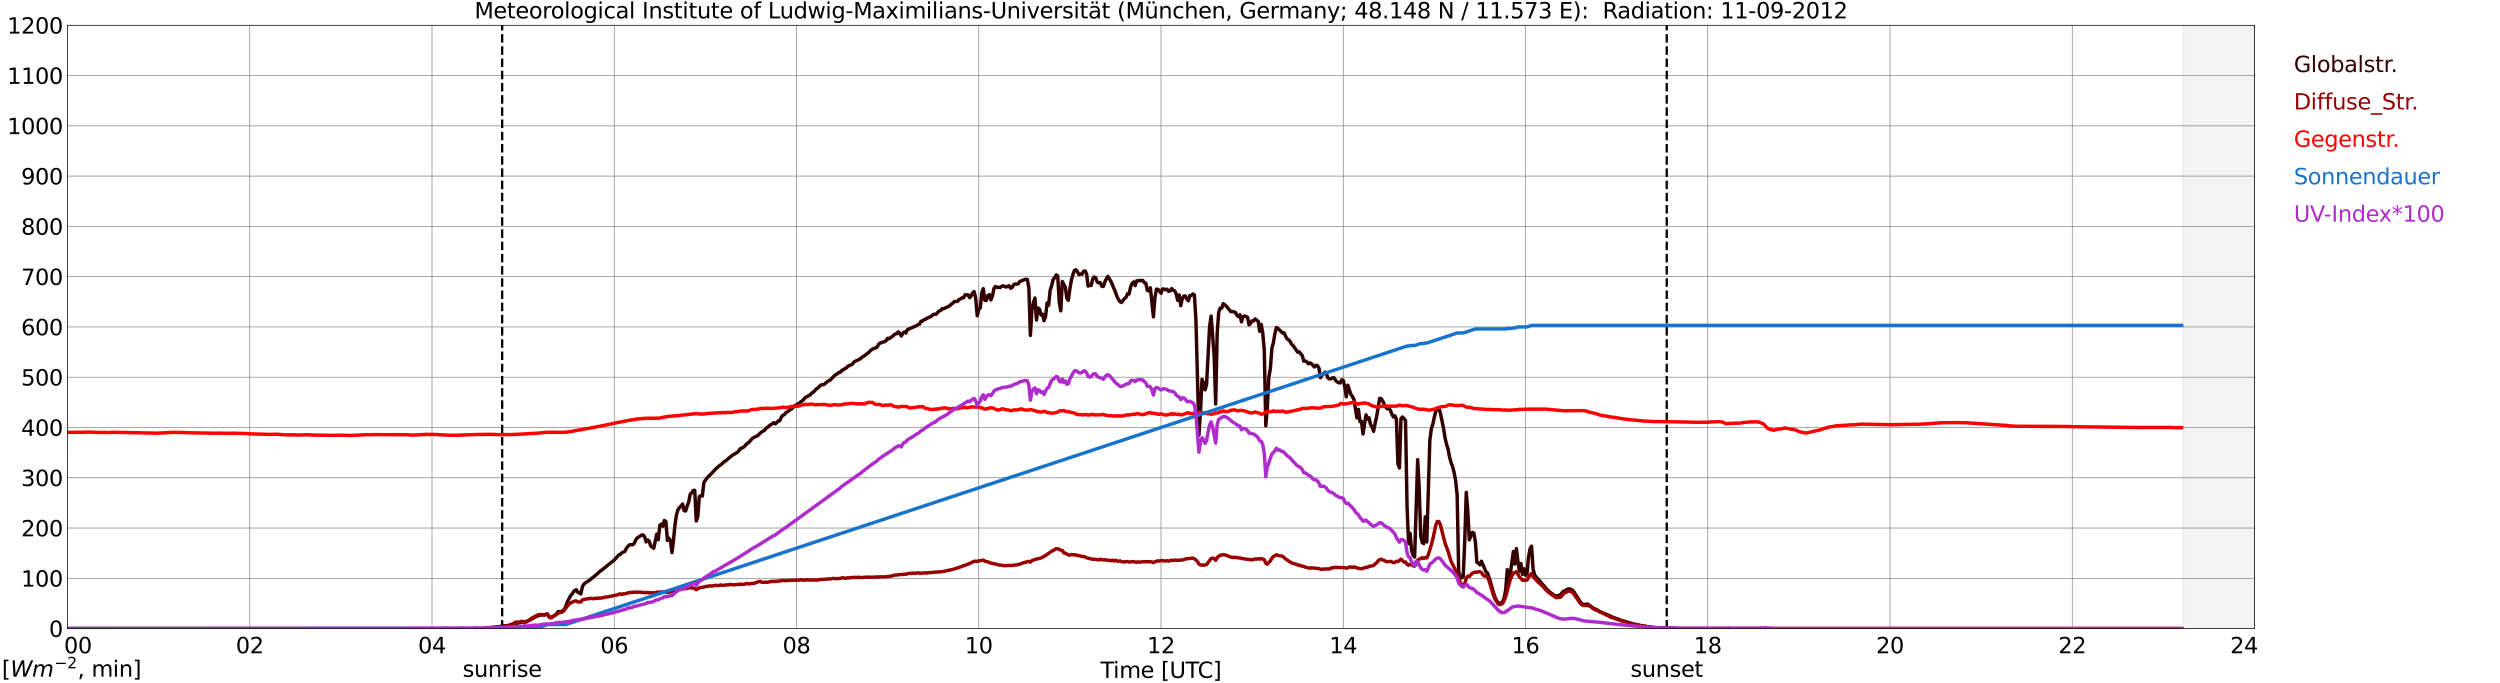 <?xml version="1.0" encoding="utf-8" standalone="no"?>
<!DOCTYPE svg PUBLIC "-//W3C//DTD SVG 1.1//EN"
  "http://www.w3.org/Graphics/SVG/1.1/DTD/svg11.dtd">
<svg xmlns:xlink="http://www.w3.org/1999/xlink" width="1085.4pt" height="296.64pt" viewBox="0 0 1085.4 296.64" xmlns="http://www.w3.org/2000/svg" version="1.1">
 <defs>
  <style type="text/css">*{stroke-linejoin: round; stroke-linecap: butt}</style>
 </defs>
 <g id="figure_1">
  <g id="patch_1">
   <path d="M 0 296.64 
L 1085.4 296.64 
L 1085.4 0 
L 0 0 
z
" style="fill: #ffffff"/>
  </g>
  <g id="axes_1">
   <g id="patch_2">
    <path d="M 29.306 272.909 
L 978.814 272.909 
L 978.814 10.976 
L 29.306 10.976 
z
" style="fill: #ffffff"/>
   </g>
   <g id="patch_3">
    <path d="M 947.823 272.909 
L 978.814 272.909 
L 978.814 10.976 
L 947.823 10.976 
z
" clip-path="url(#p493c42dbcc)" style="fill: #d3d3d3; opacity: 0.25; stroke: #d3d3d3; stroke-linejoin: miter"/>
   </g>
   <g id="matplotlib.axis_1">
    <g id="xtick_1">
     <g id="line2d_1">
      <path d="M 29.306 272.909 
L 29.306 10.976 
" clip-path="url(#p493c42dbcc)" style="fill: none; stroke: #808080; stroke-width: 0.3; stroke-linecap: square"/>
     </g>
     <g id="line2d_2"/>
     <g id="text_1">
      <!--    00 -->
      <g transform="translate(18.733 283.627) scale(0.095 -0.095)">
       <defs>
        <path id="DejaVuSans-20" transform="scale(0.016)"/>
        <path id="DejaVuSans-30" d="M 2034 4250 
Q 1547 4250 1301 3770 
Q 1056 3291 1056 2328 
Q 1056 1369 1301 889 
Q 1547 409 2034 409 
Q 2525 409 2770 889 
Q 3016 1369 3016 2328 
Q 3016 3291 2770 3770 
Q 2525 4250 2034 4250 
z
M 2034 4750 
Q 2819 4750 3233 4129 
Q 3647 3509 3647 2328 
Q 3647 1150 3233 529 
Q 2819 -91 2034 -91 
Q 1250 -91 836 529 
Q 422 1150 422 2328 
Q 422 3509 836 4129 
Q 1250 4750 2034 4750 
z
" transform="scale(0.016)"/>
       </defs>
       <use xlink:href="#DejaVuSans-20"/>
       <use xlink:href="#DejaVuSans-20" transform="translate(31.787 0)"/>
       <use xlink:href="#DejaVuSans-20" transform="translate(63.574 0)"/>
       <use xlink:href="#DejaVuSans-30" transform="translate(95.361 0)"/>
       <use xlink:href="#DejaVuSans-30" transform="translate(158.984 0)"/>
      </g>
     </g>
    </g>
    <g id="xtick_2">
     <g id="line2d_3">
      <path d="M 108.431 272.909 
L 108.431 10.976 
" clip-path="url(#p493c42dbcc)" style="fill: none; stroke: #808080; stroke-width: 0.3; stroke-linecap: square"/>
     </g>
     <g id="line2d_4"/>
     <g id="text_2">
      <!-- 02 -->
      <g transform="translate(102.387 283.627) scale(0.095 -0.095)">
       <defs>
        <path id="DejaVuSans-32" d="M 1228 531 
L 3431 531 
L 3431 0 
L 469 0 
L 469 531 
Q 828 903 1448 1529 
Q 2069 2156 2228 2338 
Q 2531 2678 2651 2914 
Q 2772 3150 2772 3378 
Q 2772 3750 2511 3984 
Q 2250 4219 1831 4219 
Q 1534 4219 1204 4116 
Q 875 4013 500 3803 
L 500 4441 
Q 881 4594 1212 4672 
Q 1544 4750 1819 4750 
Q 2544 4750 2975 4387 
Q 3406 4025 3406 3419 
Q 3406 3131 3298 2873 
Q 3191 2616 2906 2266 
Q 2828 2175 2409 1742 
Q 1991 1309 1228 531 
z
" transform="scale(0.016)"/>
       </defs>
       <use xlink:href="#DejaVuSans-30"/>
       <use xlink:href="#DejaVuSans-32" transform="translate(63.623 0)"/>
      </g>
     </g>
    </g>
    <g id="xtick_3">
     <g id="line2d_5">
      <path d="M 187.557 272.909 
L 187.557 10.976 
" clip-path="url(#p493c42dbcc)" style="fill: none; stroke: #808080; stroke-width: 0.3; stroke-linecap: square"/>
     </g>
     <g id="line2d_6"/>
     <g id="text_3">
      <!-- 04 -->
      <g transform="translate(181.513 283.627) scale(0.095 -0.095)">
       <defs>
        <path id="DejaVuSans-34" d="M 2419 4116 
L 825 1625 
L 2419 1625 
L 2419 4116 
z
M 2253 4666 
L 3047 4666 
L 3047 1625 
L 3713 1625 
L 3713 1100 
L 3047 1100 
L 3047 0 
L 2419 0 
L 2419 1100 
L 313 1100 
L 313 1709 
L 2253 4666 
z
" transform="scale(0.016)"/>
       </defs>
       <use xlink:href="#DejaVuSans-30"/>
       <use xlink:href="#DejaVuSans-34" transform="translate(63.623 0)"/>
      </g>
     </g>
    </g>
    <g id="xtick_4">
     <g id="line2d_7">
      <path d="M 266.683 272.909 
L 266.683 10.976 
" clip-path="url(#p493c42dbcc)" style="fill: none; stroke: #808080; stroke-width: 0.3; stroke-linecap: square"/>
     </g>
     <g id="line2d_8"/>
     <g id="text_4">
      <!-- 06 -->
      <g transform="translate(260.638 283.627) scale(0.095 -0.095)">
       <defs>
        <path id="DejaVuSans-36" d="M 2113 2584 
Q 1688 2584 1439 2293 
Q 1191 2003 1191 1497 
Q 1191 994 1439 701 
Q 1688 409 2113 409 
Q 2538 409 2786 701 
Q 3034 994 3034 1497 
Q 3034 2003 2786 2293 
Q 2538 2584 2113 2584 
z
M 3366 4563 
L 3366 3988 
Q 3128 4100 2886 4159 
Q 2644 4219 2406 4219 
Q 1781 4219 1451 3797 
Q 1122 3375 1075 2522 
Q 1259 2794 1537 2939 
Q 1816 3084 2150 3084 
Q 2853 3084 3261 2657 
Q 3669 2231 3669 1497 
Q 3669 778 3244 343 
Q 2819 -91 2113 -91 
Q 1303 -91 875 529 
Q 447 1150 447 2328 
Q 447 3434 972 4092 
Q 1497 4750 2381 4750 
Q 2619 4750 2861 4703 
Q 3103 4656 3366 4563 
z
" transform="scale(0.016)"/>
       </defs>
       <use xlink:href="#DejaVuSans-30"/>
       <use xlink:href="#DejaVuSans-36" transform="translate(63.623 0)"/>
      </g>
     </g>
    </g>
    <g id="xtick_5">
     <g id="line2d_9">
      <path d="M 345.808 272.909 
L 345.808 10.976 
" clip-path="url(#p493c42dbcc)" style="fill: none; stroke: #808080; stroke-width: 0.3; stroke-linecap: square"/>
     </g>
     <g id="line2d_10"/>
     <g id="text_5">
      <!-- 08 -->
      <g transform="translate(339.764 283.627) scale(0.095 -0.095)">
       <defs>
        <path id="DejaVuSans-38" d="M 2034 2216 
Q 1584 2216 1326 1975 
Q 1069 1734 1069 1313 
Q 1069 891 1326 650 
Q 1584 409 2034 409 
Q 2484 409 2743 651 
Q 3003 894 3003 1313 
Q 3003 1734 2745 1975 
Q 2488 2216 2034 2216 
z
M 1403 2484 
Q 997 2584 770 2862 
Q 544 3141 544 3541 
Q 544 4100 942 4425 
Q 1341 4750 2034 4750 
Q 2731 4750 3128 4425 
Q 3525 4100 3525 3541 
Q 3525 3141 3298 2862 
Q 3072 2584 2669 2484 
Q 3125 2378 3379 2068 
Q 3634 1759 3634 1313 
Q 3634 634 3220 271 
Q 2806 -91 2034 -91 
Q 1263 -91 848 271 
Q 434 634 434 1313 
Q 434 1759 690 2068 
Q 947 2378 1403 2484 
z
M 1172 3481 
Q 1172 3119 1398 2916 
Q 1625 2713 2034 2713 
Q 2441 2713 2670 2916 
Q 2900 3119 2900 3481 
Q 2900 3844 2670 4047 
Q 2441 4250 2034 4250 
Q 1625 4250 1398 4047 
Q 1172 3844 1172 3481 
z
" transform="scale(0.016)"/>
       </defs>
       <use xlink:href="#DejaVuSans-30"/>
       <use xlink:href="#DejaVuSans-38" transform="translate(63.623 0)"/>
      </g>
     </g>
    </g>
    <g id="xtick_6">
     <g id="line2d_11">
      <path d="M 424.934 272.909 
L 424.934 10.976 
" clip-path="url(#p493c42dbcc)" style="fill: none; stroke: #808080; stroke-width: 0.3; stroke-linecap: square"/>
     </g>
     <g id="line2d_12"/>
     <g id="text_6">
      <!-- 10 -->
      <g transform="translate(418.89 283.627) scale(0.095 -0.095)">
       <defs>
        <path id="DejaVuSans-31" d="M 794 531 
L 1825 531 
L 1825 4091 
L 703 3866 
L 703 4441 
L 1819 4666 
L 2450 4666 
L 2450 531 
L 3481 531 
L 3481 0 
L 794 0 
L 794 531 
z
" transform="scale(0.016)"/>
       </defs>
       <use xlink:href="#DejaVuSans-31"/>
       <use xlink:href="#DejaVuSans-30" transform="translate(63.623 0)"/>
      </g>
     </g>
    </g>
    <g id="xtick_7">
     <g id="line2d_13">
      <path d="M 504.06 272.909 
L 504.06 10.976 
" clip-path="url(#p493c42dbcc)" style="fill: none; stroke: #808080; stroke-width: 0.3; stroke-linecap: square"/>
     </g>
     <g id="line2d_14"/>
     <g id="text_7">
      <!-- 12 -->
      <g transform="translate(498.015 283.627) scale(0.095 -0.095)">
       <use xlink:href="#DejaVuSans-31"/>
       <use xlink:href="#DejaVuSans-32" transform="translate(63.623 0)"/>
      </g>
     </g>
    </g>
    <g id="xtick_8">
     <g id="line2d_15">
      <path d="M 583.185 272.909 
L 583.185 10.976 
" clip-path="url(#p493c42dbcc)" style="fill: none; stroke: #808080; stroke-width: 0.3; stroke-linecap: square"/>
     </g>
     <g id="line2d_16"/>
     <g id="text_8">
      <!-- 14 -->
      <g transform="translate(577.141 283.627) scale(0.095 -0.095)">
       <use xlink:href="#DejaVuSans-31"/>
       <use xlink:href="#DejaVuSans-34" transform="translate(63.623 0)"/>
      </g>
     </g>
    </g>
    <g id="xtick_9">
     <g id="line2d_17">
      <path d="M 662.311 272.909 
L 662.311 10.976 
" clip-path="url(#p493c42dbcc)" style="fill: none; stroke: #808080; stroke-width: 0.3; stroke-linecap: square"/>
     </g>
     <g id="line2d_18"/>
     <g id="text_9">
      <!-- 16 -->
      <g transform="translate(656.267 283.627) scale(0.095 -0.095)">
       <use xlink:href="#DejaVuSans-31"/>
       <use xlink:href="#DejaVuSans-36" transform="translate(63.623 0)"/>
      </g>
     </g>
    </g>
    <g id="xtick_10">
     <g id="line2d_19">
      <path d="M 741.437 272.909 
L 741.437 10.976 
" clip-path="url(#p493c42dbcc)" style="fill: none; stroke: #808080; stroke-width: 0.3; stroke-linecap: square"/>
     </g>
     <g id="line2d_20"/>
     <g id="text_10">
      <!-- 18 -->
      <g transform="translate(735.392 283.627) scale(0.095 -0.095)">
       <use xlink:href="#DejaVuSans-31"/>
       <use xlink:href="#DejaVuSans-38" transform="translate(63.623 0)"/>
      </g>
     </g>
    </g>
    <g id="xtick_11">
     <g id="line2d_21">
      <path d="M 820.562 272.909 
L 820.562 10.976 
" clip-path="url(#p493c42dbcc)" style="fill: none; stroke: #808080; stroke-width: 0.3; stroke-linecap: square"/>
     </g>
     <g id="line2d_22"/>
     <g id="text_11">
      <!-- 20 -->
      <g transform="translate(814.518 283.627) scale(0.095 -0.095)">
       <use xlink:href="#DejaVuSans-32"/>
       <use xlink:href="#DejaVuSans-30" transform="translate(63.623 0)"/>
      </g>
     </g>
    </g>
    <g id="xtick_12">
     <g id="line2d_23">
      <path d="M 899.688 272.909 
L 899.688 10.976 
" clip-path="url(#p493c42dbcc)" style="fill: none; stroke: #808080; stroke-width: 0.3; stroke-linecap: square"/>
     </g>
     <g id="line2d_24"/>
     <g id="text_12">
      <!-- 22 -->
      <g transform="translate(893.644 283.627) scale(0.095 -0.095)">
       <use xlink:href="#DejaVuSans-32"/>
       <use xlink:href="#DejaVuSans-32" transform="translate(63.623 0)"/>
      </g>
     </g>
    </g>
    <g id="xtick_13">
     <g id="line2d_25">
      <path d="M 978.814 272.909 
L 978.814 10.976 
" clip-path="url(#p493c42dbcc)" style="fill: none; stroke: #808080; stroke-width: 0.3; stroke-linecap: square"/>
     </g>
     <g id="line2d_26"/>
     <g id="text_13">
      <!-- 24    -->
      <g transform="translate(968.241 283.627) scale(0.095 -0.095)">
       <use xlink:href="#DejaVuSans-32"/>
       <use xlink:href="#DejaVuSans-34" transform="translate(63.623 0)"/>
       <use xlink:href="#DejaVuSans-20" transform="translate(127.246 0)"/>
       <use xlink:href="#DejaVuSans-20" transform="translate(159.033 0)"/>
       <use xlink:href="#DejaVuSans-20" transform="translate(190.82 0)"/>
      </g>
     </g>
    </g>
    <g id="text_14">
     <!-- Time [UTC] -->
     <g transform="translate(477.806 294.322) scale(0.095 -0.095)">
      <defs>
       <path id="DejaVuSans-54" d="M -19 4666 
L 3928 4666 
L 3928 4134 
L 2272 4134 
L 2272 0 
L 1638 0 
L 1638 4134 
L -19 4134 
L -19 4666 
z
" transform="scale(0.016)"/>
       <path id="DejaVuSans-69" d="M 603 3500 
L 1178 3500 
L 1178 0 
L 603 0 
L 603 3500 
z
M 603 4863 
L 1178 4863 
L 1178 4134 
L 603 4134 
L 603 4863 
z
" transform="scale(0.016)"/>
       <path id="DejaVuSans-6d" d="M 3328 2828 
Q 3544 3216 3844 3400 
Q 4144 3584 4550 3584 
Q 5097 3584 5394 3201 
Q 5691 2819 5691 2113 
L 5691 0 
L 5113 0 
L 5113 2094 
Q 5113 2597 4934 2840 
Q 4756 3084 4391 3084 
Q 3944 3084 3684 2787 
Q 3425 2491 3425 1978 
L 3425 0 
L 2847 0 
L 2847 2094 
Q 2847 2600 2669 2842 
Q 2491 3084 2119 3084 
Q 1678 3084 1418 2786 
Q 1159 2488 1159 1978 
L 1159 0 
L 581 0 
L 581 3500 
L 1159 3500 
L 1159 2956 
Q 1356 3278 1631 3431 
Q 1906 3584 2284 3584 
Q 2666 3584 2933 3390 
Q 3200 3197 3328 2828 
z
" transform="scale(0.016)"/>
       <path id="DejaVuSans-65" d="M 3597 1894 
L 3597 1613 
L 953 1613 
Q 991 1019 1311 708 
Q 1631 397 2203 397 
Q 2534 397 2845 478 
Q 3156 559 3463 722 
L 3463 178 
Q 3153 47 2828 -22 
Q 2503 -91 2169 -91 
Q 1331 -91 842 396 
Q 353 884 353 1716 
Q 353 2575 817 3079 
Q 1281 3584 2069 3584 
Q 2775 3584 3186 3129 
Q 3597 2675 3597 1894 
z
M 3022 2063 
Q 3016 2534 2758 2815 
Q 2500 3097 2075 3097 
Q 1594 3097 1305 2825 
Q 1016 2553 972 2059 
L 3022 2063 
z
" transform="scale(0.016)"/>
       <path id="DejaVuSans-5b" d="M 550 4863 
L 1875 4863 
L 1875 4416 
L 1125 4416 
L 1125 -397 
L 1875 -397 
L 1875 -844 
L 550 -844 
L 550 4863 
z
" transform="scale(0.016)"/>
       <path id="DejaVuSans-55" d="M 556 4666 
L 1191 4666 
L 1191 1831 
Q 1191 1081 1462 751 
Q 1734 422 2344 422 
Q 2950 422 3222 751 
Q 3494 1081 3494 1831 
L 3494 4666 
L 4128 4666 
L 4128 1753 
Q 4128 841 3676 375 
Q 3225 -91 2344 -91 
Q 1459 -91 1007 375 
Q 556 841 556 1753 
L 556 4666 
z
" transform="scale(0.016)"/>
       <path id="DejaVuSans-43" d="M 4122 4306 
L 4122 3641 
Q 3803 3938 3442 4084 
Q 3081 4231 2675 4231 
Q 1875 4231 1450 3742 
Q 1025 3253 1025 2328 
Q 1025 1406 1450 917 
Q 1875 428 2675 428 
Q 3081 428 3442 575 
Q 3803 722 4122 1019 
L 4122 359 
Q 3791 134 3420 21 
Q 3050 -91 2638 -91 
Q 1578 -91 968 557 
Q 359 1206 359 2328 
Q 359 3453 968 4101 
Q 1578 4750 2638 4750 
Q 3056 4750 3426 4639 
Q 3797 4528 4122 4306 
z
" transform="scale(0.016)"/>
       <path id="DejaVuSans-5d" d="M 1947 4863 
L 1947 -844 
L 622 -844 
L 622 -397 
L 1369 -397 
L 1369 4416 
L 622 4416 
L 622 4863 
L 1947 4863 
z
" transform="scale(0.016)"/>
      </defs>
      <use xlink:href="#DejaVuSans-54"/>
      <use xlink:href="#DejaVuSans-69" transform="translate(57.959 0)"/>
      <use xlink:href="#DejaVuSans-6d" transform="translate(85.742 0)"/>
      <use xlink:href="#DejaVuSans-65" transform="translate(183.154 0)"/>
      <use xlink:href="#DejaVuSans-20" transform="translate(244.678 0)"/>
      <use xlink:href="#DejaVuSans-5b" transform="translate(276.465 0)"/>
      <use xlink:href="#DejaVuSans-55" transform="translate(315.479 0)"/>
      <use xlink:href="#DejaVuSans-54" transform="translate(388.672 0)"/>
      <use xlink:href="#DejaVuSans-43" transform="translate(443.881 0)"/>
      <use xlink:href="#DejaVuSans-5d" transform="translate(513.705 0)"/>
     </g>
    </g>
   </g>
   <g id="matplotlib.axis_2">
    <g id="ytick_1">
     <g id="line2d_27">
      <path d="M 29.306 272.909 
L 978.814 272.909 
" clip-path="url(#p493c42dbcc)" style="fill: none; stroke: #808080; stroke-width: 0.3; stroke-linecap: square"/>
     </g>
     <g id="line2d_28"/>
     <g id="text_15">
      <!-- 0 -->
      <g transform="translate(21.261 276.518) scale(0.095 -0.095)">
       <use xlink:href="#DejaVuSans-30"/>
      </g>
     </g>
    </g>
    <g id="ytick_2">
     <g id="line2d_29">
      <path d="M 29.306 251.081 
L 978.814 251.081 
" clip-path="url(#p493c42dbcc)" style="fill: none; stroke: #808080; stroke-width: 0.3; stroke-linecap: square"/>
     </g>
     <g id="line2d_30"/>
     <g id="text_16">
      <!-- 100 -->
      <g transform="translate(9.173 254.69) scale(0.095 -0.095)">
       <use xlink:href="#DejaVuSans-31"/>
       <use xlink:href="#DejaVuSans-30" transform="translate(63.623 0)"/>
       <use xlink:href="#DejaVuSans-30" transform="translate(127.246 0)"/>
      </g>
     </g>
    </g>
    <g id="ytick_3">
     <g id="line2d_31">
      <path d="M 29.306 229.253 
L 978.814 229.253 
" clip-path="url(#p493c42dbcc)" style="fill: none; stroke: #808080; stroke-width: 0.3; stroke-linecap: square"/>
     </g>
     <g id="line2d_32"/>
     <g id="text_17">
      <!-- 200 -->
      <g transform="translate(9.173 232.863) scale(0.095 -0.095)">
       <use xlink:href="#DejaVuSans-32"/>
       <use xlink:href="#DejaVuSans-30" transform="translate(63.623 0)"/>
       <use xlink:href="#DejaVuSans-30" transform="translate(127.246 0)"/>
      </g>
     </g>
    </g>
    <g id="ytick_4">
     <g id="line2d_33">
      <path d="M 29.306 207.426 
L 978.814 207.426 
" clip-path="url(#p493c42dbcc)" style="fill: none; stroke: #808080; stroke-width: 0.3; stroke-linecap: square"/>
     </g>
     <g id="line2d_34"/>
     <g id="text_18">
      <!-- 300 -->
      <g transform="translate(9.173 211.035) scale(0.095 -0.095)">
       <defs>
        <path id="DejaVuSans-33" d="M 2597 2516 
Q 3050 2419 3304 2112 
Q 3559 1806 3559 1356 
Q 3559 666 3084 287 
Q 2609 -91 1734 -91 
Q 1441 -91 1130 -33 
Q 819 25 488 141 
L 488 750 
Q 750 597 1062 519 
Q 1375 441 1716 441 
Q 2309 441 2620 675 
Q 2931 909 2931 1356 
Q 2931 1769 2642 2001 
Q 2353 2234 1838 2234 
L 1294 2234 
L 1294 2753 
L 1863 2753 
Q 2328 2753 2575 2939 
Q 2822 3125 2822 3475 
Q 2822 3834 2567 4026 
Q 2313 4219 1838 4219 
Q 1578 4219 1281 4162 
Q 984 4106 628 3988 
L 628 4550 
Q 988 4650 1302 4700 
Q 1616 4750 1894 4750 
Q 2613 4750 3031 4423 
Q 3450 4097 3450 3541 
Q 3450 3153 3228 2886 
Q 3006 2619 2597 2516 
z
" transform="scale(0.016)"/>
       </defs>
       <use xlink:href="#DejaVuSans-33"/>
       <use xlink:href="#DejaVuSans-30" transform="translate(63.623 0)"/>
       <use xlink:href="#DejaVuSans-30" transform="translate(127.246 0)"/>
      </g>
     </g>
    </g>
    <g id="ytick_5">
     <g id="line2d_35">
      <path d="M 29.306 185.598 
L 978.814 185.598 
" clip-path="url(#p493c42dbcc)" style="fill: none; stroke: #808080; stroke-width: 0.3; stroke-linecap: square"/>
     </g>
     <g id="line2d_36"/>
     <g id="text_19">
      <!-- 400 -->
      <g transform="translate(9.173 189.207) scale(0.095 -0.095)">
       <use xlink:href="#DejaVuSans-34"/>
       <use xlink:href="#DejaVuSans-30" transform="translate(63.623 0)"/>
       <use xlink:href="#DejaVuSans-30" transform="translate(127.246 0)"/>
      </g>
     </g>
    </g>
    <g id="ytick_6">
     <g id="line2d_37">
      <path d="M 29.306 163.77 
L 978.814 163.77 
" clip-path="url(#p493c42dbcc)" style="fill: none; stroke: #808080; stroke-width: 0.3; stroke-linecap: square"/>
     </g>
     <g id="line2d_38"/>
     <g id="text_20">
      <!-- 500 -->
      <g transform="translate(9.173 167.379) scale(0.095 -0.095)">
       <defs>
        <path id="DejaVuSans-35" d="M 691 4666 
L 3169 4666 
L 3169 4134 
L 1269 4134 
L 1269 2991 
Q 1406 3038 1543 3061 
Q 1681 3084 1819 3084 
Q 2600 3084 3056 2656 
Q 3513 2228 3513 1497 
Q 3513 744 3044 326 
Q 2575 -91 1722 -91 
Q 1428 -91 1123 -41 
Q 819 9 494 109 
L 494 744 
Q 775 591 1075 516 
Q 1375 441 1709 441 
Q 2250 441 2565 725 
Q 2881 1009 2881 1497 
Q 2881 1984 2565 2268 
Q 2250 2553 1709 2553 
Q 1456 2553 1204 2497 
Q 953 2441 691 2322 
L 691 4666 
z
" transform="scale(0.016)"/>
       </defs>
       <use xlink:href="#DejaVuSans-35"/>
       <use xlink:href="#DejaVuSans-30" transform="translate(63.623 0)"/>
       <use xlink:href="#DejaVuSans-30" transform="translate(127.246 0)"/>
      </g>
     </g>
    </g>
    <g id="ytick_7">
     <g id="line2d_39">
      <path d="M 29.306 141.942 
L 978.814 141.942 
" clip-path="url(#p493c42dbcc)" style="fill: none; stroke: #808080; stroke-width: 0.3; stroke-linecap: square"/>
     </g>
     <g id="line2d_40"/>
     <g id="text_21">
      <!-- 600 -->
      <g transform="translate(9.173 145.551) scale(0.095 -0.095)">
       <use xlink:href="#DejaVuSans-36"/>
       <use xlink:href="#DejaVuSans-30" transform="translate(63.623 0)"/>
       <use xlink:href="#DejaVuSans-30" transform="translate(127.246 0)"/>
      </g>
     </g>
    </g>
    <g id="ytick_8">
     <g id="line2d_41">
      <path d="M 29.306 120.114 
L 978.814 120.114 
" clip-path="url(#p493c42dbcc)" style="fill: none; stroke: #808080; stroke-width: 0.3; stroke-linecap: square"/>
     </g>
     <g id="line2d_42"/>
     <g id="text_22">
      <!-- 700 -->
      <g transform="translate(9.173 123.724) scale(0.095 -0.095)">
       <defs>
        <path id="DejaVuSans-37" d="M 525 4666 
L 3525 4666 
L 3525 4397 
L 1831 0 
L 1172 0 
L 2766 4134 
L 525 4134 
L 525 4666 
z
" transform="scale(0.016)"/>
       </defs>
       <use xlink:href="#DejaVuSans-37"/>
       <use xlink:href="#DejaVuSans-30" transform="translate(63.623 0)"/>
       <use xlink:href="#DejaVuSans-30" transform="translate(127.246 0)"/>
      </g>
     </g>
    </g>
    <g id="ytick_9">
     <g id="line2d_43">
      <path d="M 29.306 98.287 
L 978.814 98.287 
" clip-path="url(#p493c42dbcc)" style="fill: none; stroke: #808080; stroke-width: 0.3; stroke-linecap: square"/>
     </g>
     <g id="line2d_44"/>
     <g id="text_23">
      <!-- 800 -->
      <g transform="translate(9.173 101.896) scale(0.095 -0.095)">
       <use xlink:href="#DejaVuSans-38"/>
       <use xlink:href="#DejaVuSans-30" transform="translate(63.623 0)"/>
       <use xlink:href="#DejaVuSans-30" transform="translate(127.246 0)"/>
      </g>
     </g>
    </g>
    <g id="ytick_10">
     <g id="line2d_45">
      <path d="M 29.306 76.459 
L 978.814 76.459 
" clip-path="url(#p493c42dbcc)" style="fill: none; stroke: #808080; stroke-width: 0.3; stroke-linecap: square"/>
     </g>
     <g id="line2d_46"/>
     <g id="text_24">
      <!-- 900 -->
      <g transform="translate(9.173 80.068) scale(0.095 -0.095)">
       <defs>
        <path id="DejaVuSans-39" d="M 703 97 
L 703 672 
Q 941 559 1184 500 
Q 1428 441 1663 441 
Q 2288 441 2617 861 
Q 2947 1281 2994 2138 
Q 2813 1869 2534 1725 
Q 2256 1581 1919 1581 
Q 1219 1581 811 2004 
Q 403 2428 403 3163 
Q 403 3881 828 4315 
Q 1253 4750 1959 4750 
Q 2769 4750 3195 4129 
Q 3622 3509 3622 2328 
Q 3622 1225 3098 567 
Q 2575 -91 1691 -91 
Q 1453 -91 1209 -44 
Q 966 3 703 97 
z
M 1959 2075 
Q 2384 2075 2632 2365 
Q 2881 2656 2881 3163 
Q 2881 3666 2632 3958 
Q 2384 4250 1959 4250 
Q 1534 4250 1286 3958 
Q 1038 3666 1038 3163 
Q 1038 2656 1286 2365 
Q 1534 2075 1959 2075 
z
" transform="scale(0.016)"/>
       </defs>
       <use xlink:href="#DejaVuSans-39"/>
       <use xlink:href="#DejaVuSans-30" transform="translate(63.623 0)"/>
       <use xlink:href="#DejaVuSans-30" transform="translate(127.246 0)"/>
      </g>
     </g>
    </g>
    <g id="ytick_11">
     <g id="line2d_47">
      <path d="M 29.306 54.631 
L 978.814 54.631 
" clip-path="url(#p493c42dbcc)" style="fill: none; stroke: #808080; stroke-width: 0.3; stroke-linecap: square"/>
     </g>
     <g id="line2d_48"/>
     <g id="text_25">
      <!-- 1000 -->
      <g transform="translate(3.128 58.24) scale(0.095 -0.095)">
       <use xlink:href="#DejaVuSans-31"/>
       <use xlink:href="#DejaVuSans-30" transform="translate(63.623 0)"/>
       <use xlink:href="#DejaVuSans-30" transform="translate(127.246 0)"/>
       <use xlink:href="#DejaVuSans-30" transform="translate(190.869 0)"/>
      </g>
     </g>
    </g>
    <g id="ytick_12">
     <g id="line2d_49">
      <path d="M 29.306 32.803 
L 978.814 32.803 
" clip-path="url(#p493c42dbcc)" style="fill: none; stroke: #808080; stroke-width: 0.3; stroke-linecap: square"/>
     </g>
     <g id="line2d_50"/>
     <g id="text_26">
      <!-- 1100 -->
      <g transform="translate(3.128 36.413) scale(0.095 -0.095)">
       <use xlink:href="#DejaVuSans-31"/>
       <use xlink:href="#DejaVuSans-31" transform="translate(63.623 0)"/>
       <use xlink:href="#DejaVuSans-30" transform="translate(127.246 0)"/>
       <use xlink:href="#DejaVuSans-30" transform="translate(190.869 0)"/>
      </g>
     </g>
    </g>
    <g id="ytick_13">
     <g id="line2d_51">
      <path d="M 29.306 10.976 
L 978.814 10.976 
" clip-path="url(#p493c42dbcc)" style="fill: none; stroke: #808080; stroke-width: 0.3; stroke-linecap: square"/>
     </g>
     <g id="line2d_52"/>
     <g id="text_27">
      <!-- 1200 -->
      <g transform="translate(3.128 14.585) scale(0.095 -0.095)">
       <use xlink:href="#DejaVuSans-31"/>
       <use xlink:href="#DejaVuSans-32" transform="translate(63.623 0)"/>
       <use xlink:href="#DejaVuSans-30" transform="translate(127.246 0)"/>
       <use xlink:href="#DejaVuSans-30" transform="translate(190.869 0)"/>
      </g>
     </g>
    </g>
   </g>
   <g id="line2d_53">
    <path d="M 218.02 272.909 
L 218.02 10.976 
" clip-path="url(#p493c42dbcc)" style="fill: none; stroke-dasharray: 3.7,1.6; stroke-dashoffset: 0; stroke: #000000"/>
   </g>
   <g id="line2d_54">
    <path d="M 723.633 272.909 
L 723.633 10.976 
" clip-path="url(#p493c42dbcc)" style="fill: none; stroke-dasharray: 3.7,1.6; stroke-dashoffset: 0; stroke: #000000"/>
   </g>
   <g id="line2d_55">
    <path d="M 29.306 272.909 
L 209.976 272.909 
L 210.635 272.612 
L 214.592 272.346 
L 216.57 272.138 
L 217.229 271.931 
L 217.889 271.931 
L 219.207 271.665 
L 220.526 271.577 
L 223.164 270.894 
L 224.482 270.569 
L 226.461 270.213 
L 228.439 269.918 
L 233.714 267.253 
L 235.033 267.015 
L 235.692 266.956 
L 236.351 267.046 
L 237.011 266.718 
L 237.67 266.601 
L 238.329 267.637 
L 238.989 268.08 
L 239.648 267.873 
L 240.967 267.074 
L 241.626 266.483 
L 242.286 265.564 
L 243.604 265.653 
L 244.923 264.675 
L 245.583 263.372 
L 246.242 261.506 
L 247.561 258.9 
L 249.539 256.324 
L 250.198 256.027 
L 250.858 257.154 
L 251.517 257.42 
L 252.176 257.863 
L 252.836 254.755 
L 253.495 253.569 
L 254.814 252.592 
L 255.473 252.236 
L 258.77 249.629 
L 260.089 248.385 
L 261.408 247.379 
L 266.683 243.144 
L 268.661 240.922 
L 269.32 240.687 
L 269.98 240.003 
L 271.298 239.412 
L 271.958 238.05 
L 272.617 237.19 
L 273.277 236.57 
L 273.936 236.45 
L 274.595 236.539 
L 275.255 236.094 
L 275.914 234.673 
L 276.573 233.577 
L 278.552 232.333 
L 279.211 232.246 
L 279.87 233.045 
L 280.53 235.267 
L 281.189 234.437 
L 281.849 234.97 
L 282.508 237.013 
L 283.827 238.05 
L 285.145 231.89 
L 285.805 234.317 
L 286.464 228.099 
L 287.124 227.535 
L 287.783 228.454 
L 288.442 225.935 
L 289.102 226.44 
L 289.761 234.645 
L 290.42 233.636 
L 291.08 234.732 
L 291.739 239.916 
L 292.399 234.555 
L 293.058 227.773 
L 293.717 223.419 
L 294.377 221.258 
L 295.036 220.369 
L 295.696 219.686 
L 296.355 218.828 
L 297.014 221.701 
L 297.674 221.849 
L 298.333 219.717 
L 298.992 218.029 
L 299.652 214.622 
L 300.311 213.972 
L 300.971 212.935 
L 301.63 212.876 
L 302.289 226.173 
L 302.949 224.397 
L 303.608 215.631 
L 304.267 215.155 
L 304.927 215.393 
L 305.586 209.499 
L 306.246 208.462 
L 307.564 206.862 
L 308.883 205.618 
L 310.861 203.486 
L 312.18 202.331 
L 313.499 201.355 
L 314.158 200.672 
L 315.477 199.755 
L 316.796 198.57 
L 318.114 197.564 
L 319.433 196.793 
L 320.093 196.437 
L 320.752 195.756 
L 321.411 194.779 
L 322.071 194.571 
L 322.73 194.187 
L 323.39 193.654 
L 324.049 192.825 
L 325.368 191.847 
L 326.027 190.959 
L 326.686 190.308 
L 328.005 189.538 
L 328.665 189.33 
L 329.324 188.798 
L 329.983 188.086 
L 331.302 187.108 
L 331.961 186.783 
L 332.621 185.895 
L 333.28 185.539 
L 333.94 184.858 
L 335.258 183.969 
L 335.918 183.524 
L 336.577 184.028 
L 337.236 183.465 
L 337.896 182.756 
L 338.555 182.666 
L 339.215 181.097 
L 339.874 180.296 
L 340.533 180.029 
L 341.193 179.231 
L 342.512 178.283 
L 343.83 177.423 
L 344.49 176.624 
L 347.127 174.935 
L 347.787 174.315 
L 348.446 173.959 
L 349.765 172.449 
L 350.424 172.241 
L 351.083 171.737 
L 351.743 171.499 
L 352.402 170.641 
L 353.062 170.316 
L 354.38 168.893 
L 355.04 168.45 
L 356.359 167.206 
L 357.018 166.998 
L 357.677 166.97 
L 359.655 165.311 
L 360.315 165.132 
L 362.293 163.089 
L 362.952 162.556 
L 363.612 162.26 
L 364.271 161.637 
L 364.93 161.578 
L 365.59 160.721 
L 366.249 160.483 
L 366.909 159.95 
L 367.568 159.653 
L 368.227 158.942 
L 368.887 158.616 
L 369.546 158.468 
L 370.206 157.907 
L 370.865 157.078 
L 373.502 155.803 
L 374.162 155.152 
L 375.481 154.323 
L 376.14 153.79 
L 376.799 153.404 
L 377.459 152.664 
L 378.777 151.538 
L 379.437 151.33 
L 380.756 150.769 
L 381.415 149.554 
L 382.074 148.931 
L 384.053 148.34 
L 384.712 147.836 
L 385.371 146.858 
L 386.031 147.065 
L 387.349 146.09 
L 388.668 144.994 
L 389.328 144.874 
L 389.987 144.075 
L 390.646 144.727 
L 391.306 145.882 
L 391.965 144.666 
L 392.624 144.105 
L 393.284 144.607 
L 393.943 143.127 
L 397.24 141.707 
L 397.899 141.379 
L 398.559 140.905 
L 399.218 140.729 
L 399.878 139.454 
L 400.537 139.395 
L 401.196 138.773 
L 401.856 138.624 
L 402.515 138.092 
L 403.175 137.884 
L 404.493 137.175 
L 405.153 136.522 
L 405.812 136.405 
L 406.471 136.433 
L 407.131 135.603 
L 407.79 134.984 
L 408.45 134.746 
L 409.109 133.947 
L 409.768 134.034 
L 410.428 133.619 
L 411.087 133.412 
L 412.406 132.672 
L 413.065 132.022 
L 413.725 131.576 
L 414.384 130.895 
L 415.703 130.865 
L 416.362 130.007 
L 417.022 129.769 
L 417.681 129.326 
L 418.34 129.295 
L 419 128.023 
L 420.318 127.992 
L 420.978 129.236 
L 421.637 128.437 
L 422.297 127.134 
L 422.956 126.602 
L 423.615 129.623 
L 424.275 137.055 
L 424.934 134.331 
L 425.593 133.678 
L 426.253 127.075 
L 426.912 125.327 
L 427.572 130.391 
L 428.231 130.422 
L 428.89 128.289 
L 429.55 127.933 
L 430.209 130.214 
L 430.869 128.496 
L 431.528 125.209 
L 432.187 124.38 
L 432.847 124.794 
L 433.506 124.676 
L 434.165 124.884 
L 434.825 124.349 
L 435.484 124.083 
L 436.803 124.618 
L 438.122 124.054 
L 438.781 125.179 
L 439.44 124.764 
L 440.1 123.64 
L 440.759 123.284 
L 441.419 123.343 
L 442.078 123.194 
L 442.737 122.216 
L 444.716 121.418 
L 445.375 121.21 
L 446.034 121.328 
L 446.694 125.002 
L 447.353 145.616 
L 448.012 134.597 
L 448.672 131.369 
L 449.331 129.385 
L 449.991 138.952 
L 450.65 133.739 
L 451.309 134.182 
L 451.969 136.73 
L 452.628 136.405 
L 453.287 139.247 
L 453.947 137.441 
L 454.606 131.548 
L 455.266 132.524 
L 455.925 126.067 
L 456.584 124.054 
L 457.244 121.269 
L 457.903 120.619 
L 458.563 119.344 
L 459.222 119.759 
L 459.881 131.162 
L 460.541 134.953 
L 461.2 122.216 
L 462.519 124.676 
L 463.178 129.503 
L 463.838 130.391 
L 464.497 125.386 
L 465.156 121.597 
L 465.816 119.196 
L 466.475 117.449 
L 467.134 117.124 
L 467.794 117.982 
L 468.453 119.226 
L 469.113 118.929 
L 469.772 119.049 
L 470.431 117.805 
L 471.091 117.626 
L 471.75 118.87 
L 472.409 124.203 
L 473.069 123.875 
L 473.728 123.934 
L 474.388 121.21 
L 475.047 120.263 
L 475.706 120.647 
L 476.366 122.424 
L 477.025 122.81 
L 477.685 122.662 
L 478.344 124.262 
L 479.003 124.38 
L 479.663 122.485 
L 480.322 121.033 
L 480.981 120.025 
L 482.3 122.099 
L 484.278 126.778 
L 484.938 128.704 
L 485.597 130.037 
L 486.256 130.985 
L 486.916 131.31 
L 488.235 129.592 
L 488.894 129.088 
L 489.553 127.549 
L 490.213 127.608 
L 490.872 124.528 
L 491.532 123.046 
L 492.191 122.395 
L 492.85 124.024 
L 493.51 121.891 
L 494.169 122.009 
L 494.828 121.684 
L 495.488 121.891 
L 496.147 121.743 
L 496.807 122.721 
L 497.466 122.987 
L 498.125 126.039 
L 498.785 126.333 
L 499.444 124.943 
L 500.763 137.559 
L 501.422 129.208 
L 502.082 125.534 
L 502.741 125.652 
L 503.4 126.274 
L 504.06 127.311 
L 504.719 125.475 
L 505.379 125.475 
L 506.038 125.831 
L 506.697 125.565 
L 507.357 126.482 
L 508.016 126.305 
L 508.675 125.299 
L 509.335 125.98 
L 509.994 126.274 
L 510.654 127.608 
L 511.313 130.422 
L 511.972 128.051 
L 512.632 132.703 
L 513.291 129.741 
L 513.95 128.555 
L 514.61 128.496 
L 515.269 129.889 
L 515.929 130.598 
L 516.588 128.378 
L 517.247 128.258 
L 517.907 127.639 
L 518.566 128.082 
L 519.226 139.1 
L 520.544 188.826 
L 521.204 178.253 
L 521.863 164.717 
L 522.522 166.317 
L 523.182 169.249 
L 523.841 166.909 
L 525.16 141.735 
L 525.819 137.234 
L 527.138 154.471 
L 527.797 175.38 
L 528.457 144.548 
L 529.116 135.575 
L 529.776 133.739 
L 530.435 133.768 
L 531.094 131.814 
L 532.413 132.91 
L 534.391 135.309 
L 535.051 135.219 
L 536.369 135.634 
L 537.029 136.878 
L 537.688 137.47 
L 538.348 136.671 
L 539.007 139.751 
L 539.666 137.5 
L 540.326 137.203 
L 540.985 137.382 
L 541.644 137.767 
L 542.304 141.054 
L 542.963 140.373 
L 543.623 139.277 
L 544.282 139.336 
L 544.941 138.478 
L 546.26 139.513 
L 546.919 143.898 
L 547.579 140.846 
L 548.238 144.579 
L 548.898 152.131 
L 549.557 184.858 
L 550.216 177.067 
L 550.876 163.801 
L 551.535 160.037 
L 552.195 151.271 
L 552.854 148.814 
L 553.513 144.786 
L 554.173 142.18 
L 554.832 142.564 
L 556.81 144.579 
L 557.47 144.49 
L 558.129 145.941 
L 558.788 147.096 
L 559.448 147.511 
L 560.107 148.192 
L 560.766 149.466 
L 561.426 150.058 
L 563.404 152.9 
L 564.063 152.782 
L 565.382 154.382 
L 566.042 156.811 
L 566.701 156.691 
L 567.36 157.106 
L 568.02 157.935 
L 568.679 157.551 
L 569.338 157.846 
L 570.657 159.328 
L 571.317 158.616 
L 571.976 158.734 
L 572.635 159.83 
L 573.295 163.949 
L 573.954 162.823 
L 574.613 162.318 
L 575.273 161.578 
L 575.932 162.526 
L 576.592 164.154 
L 577.251 164.541 
L 577.91 164.482 
L 578.57 163.977 
L 579.229 164.067 
L 579.889 165.222 
L 580.548 165.785 
L 581.207 166.199 
L 581.867 166.228 
L 582.526 164.896 
L 583.185 165.191 
L 583.845 167.828 
L 584.504 172.27 
L 585.164 167.265 
L 586.482 171.146 
L 587.142 172.121 
L 587.801 173.337 
L 589.12 181.453 
L 589.779 177.72 
L 590.439 183.05 
L 591.098 182.902 
L 591.757 188.411 
L 593.076 180.119 
L 593.736 181.985 
L 594.395 181.392 
L 595.054 184.443 
L 595.714 185.273 
L 596.373 187.257 
L 597.032 183.703 
L 597.692 180.8 
L 599.011 172.922 
L 599.67 173.099 
L 600.329 174.108 
L 600.989 175.618 
L 601.648 176.801 
L 602.307 177.482 
L 602.967 177.423 
L 603.626 178.045 
L 604.286 179.853 
L 604.945 181.038 
L 605.604 180.503 
L 606.264 182.073 
L 606.923 201.414 
L 607.582 203.16 
L 608.242 181.747 
L 608.901 181.038 
L 610.22 182.487 
L 610.879 219.54 
L 611.539 235.976 
L 612.198 231.534 
L 612.858 239.028 
L 613.517 241.101 
L 614.176 241.841 
L 615.495 199.548 
L 616.154 211.839 
L 616.814 232.72 
L 617.473 235.592 
L 618.133 236.035 
L 618.792 224.366 
L 619.451 235.267 
L 620.77 191.197 
L 621.429 186.189 
L 622.089 184.118 
L 622.748 180.977 
L 623.408 178.401 
L 624.067 177.513 
L 624.726 177.334 
L 625.386 179.466 
L 626.705 185.864 
L 627.364 190.011 
L 628.023 192.914 
L 628.683 194.927 
L 629.342 198.452 
L 630.001 200.851 
L 630.661 202.628 
L 631.32 205.145 
L 631.98 208.729 
L 632.639 215.037 
L 633.298 248.357 
L 633.958 250.162 
L 634.617 250.904 
L 635.276 250.4 
L 635.936 234.704 
L 636.595 213.764 
L 637.255 221.88 
L 637.914 234.407 
L 639.233 231.12 
L 639.892 231.475 
L 640.552 235.295 
L 641.211 244.181 
L 641.87 244.448 
L 642.53 245.246 
L 643.189 243.647 
L 645.167 248.326 
L 645.827 248.772 
L 647.145 252.829 
L 648.464 257.507 
L 649.123 259.404 
L 649.783 260.797 
L 650.442 261.654 
L 651.102 262.069 
L 651.761 261.831 
L 652.42 261.091 
L 653.08 259.581 
L 653.739 255.879 
L 654.399 247.29 
L 655.058 251.852 
L 655.717 249.127 
L 657.036 239.471 
L 657.695 244.891 
L 658.355 238.168 
L 659.014 243.588 
L 659.674 248.001 
L 660.333 244.683 
L 660.992 249.335 
L 661.652 246.964 
L 662.311 249.778 
L 662.97 249.038 
L 663.63 241.693 
L 664.289 238.227 
L 664.949 237.131 
L 665.608 247.172 
L 666.267 249.601 
L 666.927 250.518 
L 670.224 254.22 
L 671.542 255.85 
L 673.521 257.568 
L 674.18 257.952 
L 674.839 258.544 
L 675.499 258.751 
L 676.158 258.692 
L 677.477 258.219 
L 678.796 256.68 
L 679.455 256.531 
L 680.114 256.027 
L 680.774 255.702 
L 681.433 255.702 
L 682.092 255.909 
L 682.752 256.294 
L 683.411 257.064 
L 686.049 261.24 
L 686.708 261.98 
L 687.368 262.484 
L 688.027 262.453 
L 688.686 262.307 
L 689.346 262.276 
L 690.664 263.195 
L 691.324 263.756 
L 691.983 264.171 
L 693.302 264.706 
L 694.621 265.564 
L 697.918 266.926 
L 699.236 267.548 
L 701.215 268.377 
L 701.874 268.556 
L 703.193 269.089 
L 709.786 271.073 
L 711.105 271.28 
L 711.765 271.488 
L 714.402 271.903 
L 715.721 272.197 
L 718.358 272.466 
L 729.568 272.88 
L 730.887 272.909 
L 947.163 272.909 
L 947.163 272.909 
" clip-path="url(#p493c42dbcc)" style="fill: none; stroke: #330000; stroke-width: 1.5; stroke-linecap: square"/>
   </g>
   <g id="line2d_56">
    <path d="M 29.306 272.909 
L 209.976 272.909 
L 210.635 272.645 
L 211.295 272.73 
L 214.592 272.352 
L 215.251 272.435 
L 215.91 272.226 
L 216.57 272.226 
L 218.548 271.931 
L 219.207 271.931 
L 221.186 271.553 
L 221.845 271.134 
L 222.504 271.008 
L 223.823 270.126 
L 225.142 270.084 
L 225.801 270.001 
L 226.461 269.748 
L 227.779 270.043 
L 228.439 270.126 
L 229.757 269.329 
L 231.076 268.196 
L 231.736 267.943 
L 233.054 267.188 
L 233.714 266.895 
L 235.692 266.81 
L 236.351 266.978 
L 237.011 266.727 
L 237.67 266.601 
L 238.329 267.819 
L 238.989 268.279 
L 239.648 268.07 
L 240.308 267.565 
L 241.626 266.769 
L 242.286 266.264 
L 242.945 266.013 
L 243.604 265.928 
L 244.264 265.592 
L 244.923 265.005 
L 246.242 263.158 
L 247.561 261.857 
L 249.539 260.934 
L 250.198 260.893 
L 250.858 261.353 
L 252.176 261.353 
L 252.836 260.471 
L 254.155 260.094 
L 256.792 259.758 
L 257.451 259.969 
L 258.77 259.675 
L 259.43 259.843 
L 260.089 259.633 
L 260.748 259.716 
L 261.408 259.507 
L 262.067 259.507 
L 262.726 259.212 
L 263.386 259.212 
L 268.002 258.289 
L 268.661 257.996 
L 269.32 257.828 
L 269.98 258.079 
L 270.639 257.787 
L 271.298 257.869 
L 271.958 257.575 
L 273.277 257.241 
L 274.595 257.197 
L 275.914 257.029 
L 276.573 257.156 
L 277.233 257.073 
L 280.53 257.324 
L 281.189 257.197 
L 281.849 257.407 
L 283.167 257.324 
L 283.827 257.407 
L 285.145 257.114 
L 288.442 256.988 
L 289.102 256.988 
L 289.761 257.282 
L 290.42 257.073 
L 291.739 256.946 
L 293.717 255.938 
L 294.377 255.77 
L 295.036 255.813 
L 296.355 255.519 
L 297.014 255.604 
L 298.333 255.436 
L 298.992 255.224 
L 300.311 255.182 
L 301.63 255.477 
L 302.289 256.023 
L 303.608 255.224 
L 304.927 254.973 
L 306.905 254.554 
L 307.564 254.512 
L 308.224 254.301 
L 308.883 254.469 
L 310.202 254.218 
L 310.861 254.091 
L 311.521 254.259 
L 312.18 254.218 
L 312.839 253.923 
L 313.499 254.133 
L 314.158 254.133 
L 315.477 253.882 
L 316.136 254.008 
L 316.796 253.713 
L 318.774 253.923 
L 320.093 253.755 
L 320.752 253.799 
L 321.411 253.587 
L 322.071 253.755 
L 323.39 253.631 
L 324.049 253.336 
L 324.708 253.377 
L 325.368 253.545 
L 326.027 253.336 
L 327.346 253.294 
L 328.005 253 
L 329.324 252.581 
L 329.983 252.371 
L 330.643 252.79 
L 333.28 252.79 
L 335.258 252.33 
L 335.918 252.454 
L 337.896 252.286 
L 338.555 252.286 
L 339.215 252.035 
L 339.874 251.993 
L 340.533 252.118 
L 344.49 251.867 
L 345.149 251.993 
L 345.808 251.825 
L 346.468 251.908 
L 347.787 251.699 
L 349.105 251.908 
L 349.765 251.784 
L 355.04 251.825 
L 355.699 251.616 
L 356.359 251.616 
L 357.018 251.489 
L 357.677 251.572 
L 358.996 251.404 
L 359.655 251.321 
L 360.315 251.404 
L 361.634 251.112 
L 362.952 251.238 
L 364.271 251.153 
L 364.93 251.112 
L 365.59 250.858 
L 366.249 250.902 
L 366.909 251.07 
L 368.227 250.858 
L 368.887 250.902 
L 370.206 250.693 
L 370.865 250.775 
L 371.524 250.607 
L 372.184 250.734 
L 372.843 250.566 
L 373.502 250.734 
L 374.162 250.775 
L 375.481 250.607 
L 377.459 250.566 
L 379.437 250.607 
L 380.756 250.439 
L 381.415 250.566 
L 382.074 250.398 
L 383.393 250.481 
L 386.031 250.23 
L 386.69 250.188 
L 388.668 249.643 
L 389.328 249.684 
L 389.987 249.475 
L 390.646 249.516 
L 391.306 249.389 
L 391.965 249.433 
L 392.624 249.265 
L 393.284 249.348 
L 393.943 249.097 
L 395.262 248.887 
L 395.921 248.97 
L 396.581 248.761 
L 397.24 248.97 
L 398.559 248.676 
L 399.878 248.929 
L 400.537 248.719 
L 401.196 248.802 
L 401.856 248.676 
L 402.515 248.802 
L 403.175 248.593 
L 403.834 248.634 
L 405.812 248.383 
L 406.471 248.425 
L 407.131 248.298 
L 408.45 248.257 
L 409.109 248.088 
L 409.768 248.13 
L 410.428 247.879 
L 413.725 247.207 
L 417.681 245.906 
L 418.34 245.57 
L 419 245.487 
L 419.659 245.109 
L 420.318 244.941 
L 422.956 243.681 
L 424.275 243.681 
L 426.912 243.177 
L 427.572 243.598 
L 428.231 243.85 
L 428.89 243.891 
L 429.55 244.269 
L 430.869 244.646 
L 431.528 244.69 
L 433.506 245.236 
L 434.165 245.36 
L 434.825 245.319 
L 435.484 245.528 
L 436.803 245.613 
L 437.462 245.487 
L 439.44 245.528 
L 440.1 245.36 
L 441.419 245.236 
L 442.078 245.109 
L 442.737 244.856 
L 443.397 244.773 
L 444.056 244.395 
L 446.694 243.723 
L 447.353 244.059 
L 448.012 243.43 
L 449.331 242.885 
L 451.309 242.422 
L 451.969 242.254 
L 452.628 241.961 
L 453.287 241.457 
L 453.947 241.248 
L 454.606 240.617 
L 455.266 240.281 
L 455.925 239.735 
L 458.563 238.224 
L 459.222 238.266 
L 460.541 238.853 
L 461.2 238.98 
L 461.859 240.03 
L 462.519 240.156 
L 463.838 240.911 
L 464.497 240.994 
L 465.156 240.743 
L 466.475 240.911 
L 467.134 240.911 
L 467.794 241.204 
L 468.453 241.204 
L 469.772 241.625 
L 470.431 241.582 
L 471.091 241.793 
L 471.75 242.171 
L 472.409 242.38 
L 473.069 242.463 
L 473.728 242.717 
L 476.366 242.926 
L 477.025 243.094 
L 477.685 242.758 
L 478.344 243.009 
L 479.003 243.094 
L 479.663 243.053 
L 480.981 243.219 
L 481.641 243.262 
L 482.3 243.472 
L 482.96 243.177 
L 483.619 243.598 
L 484.278 243.219 
L 484.938 243.598 
L 485.597 243.64 
L 486.256 243.513 
L 486.916 243.808 
L 487.575 243.976 
L 489.553 243.808 
L 490.213 244.018 
L 492.191 243.808 
L 492.85 244.059 
L 493.51 244.101 
L 494.169 243.891 
L 494.828 244.101 
L 496.147 243.85 
L 499.444 243.891 
L 500.103 243.976 
L 500.763 244.269 
L 501.422 243.891 
L 502.741 243.472 
L 503.4 243.598 
L 504.06 243.387 
L 504.719 243.345 
L 505.379 243.555 
L 506.038 243.555 
L 506.697 243.387 
L 507.357 243.64 
L 508.675 243.177 
L 509.335 243.387 
L 509.994 243.177 
L 511.313 243.262 
L 513.291 243.136 
L 513.95 242.968 
L 514.61 242.673 
L 517.907 242.295 
L 518.566 242.632 
L 519.226 243.094 
L 519.885 243.808 
L 520.544 244.899 
L 521.204 245.319 
L 521.863 245.277 
L 522.522 245.445 
L 523.841 245.109 
L 525.819 242.463 
L 526.479 242.295 
L 527.138 242.549 
L 527.797 243.304 
L 528.457 242.086 
L 529.116 241.499 
L 529.776 241.08 
L 531.094 240.785 
L 532.413 241.08 
L 534.391 241.918 
L 535.051 241.918 
L 535.71 242.086 
L 536.369 241.961 
L 537.029 242.044 
L 537.688 242.254 
L 538.348 242.254 
L 539.666 242.549 
L 543.623 243.094 
L 544.282 242.841 
L 544.941 242.717 
L 545.601 242.758 
L 546.26 242.549 
L 546.919 242.758 
L 547.579 242.507 
L 548.898 243.009 
L 549.557 244.563 
L 550.216 244.941 
L 551.535 243.513 
L 552.195 242.38 
L 552.854 241.625 
L 554.173 240.87 
L 554.832 241.121 
L 556.151 241.372 
L 556.81 241.499 
L 557.47 242.003 
L 558.129 242.717 
L 560.766 244.395 
L 562.745 244.982 
L 563.404 245.319 
L 564.063 245.319 
L 564.723 245.655 
L 566.042 245.906 
L 566.701 246.242 
L 568.679 246.705 
L 569.338 246.536 
L 571.976 246.788 
L 572.635 246.829 
L 573.295 247.124 
L 573.954 247.207 
L 574.613 246.997 
L 575.273 247.082 
L 576.592 246.956 
L 577.251 247.082 
L 577.91 246.619 
L 579.229 246.368 
L 580.548 246.368 
L 581.207 246.327 
L 581.867 246.451 
L 583.185 246.41 
L 583.845 246.451 
L 584.504 246.661 
L 585.164 246.536 
L 585.823 246.159 
L 586.482 246.159 
L 587.142 246.368 
L 587.801 246.115 
L 588.46 246.368 
L 589.779 246.705 
L 590.439 246.914 
L 591.757 246.788 
L 593.076 246.242 
L 593.736 246.327 
L 594.395 245.906 
L 596.373 245.528 
L 597.032 244.773 
L 597.692 244.354 
L 598.351 243.43 
L 599.011 242.968 
L 599.67 242.8 
L 600.329 243.177 
L 600.989 243.304 
L 601.648 243.723 
L 602.307 243.891 
L 603.626 243.723 
L 604.286 243.932 
L 604.945 244.269 
L 605.604 244.186 
L 606.264 243.681 
L 606.923 243.85 
L 608.242 242.758 
L 609.561 244.059 
L 610.22 243.976 
L 610.879 245.024 
L 611.539 245.401 
L 612.198 244.982 
L 612.858 245.067 
L 613.517 245.696 
L 614.176 245.781 
L 614.836 244.856 
L 615.495 243.177 
L 616.154 242.717 
L 616.814 242.59 
L 617.473 242.086 
L 618.133 242.463 
L 618.792 242.086 
L 619.451 242.254 
L 620.111 240.826 
L 621.429 236.546 
L 622.089 234.027 
L 623.408 227.815 
L 624.067 226.387 
L 624.726 226.429 
L 625.386 227.939 
L 627.364 235.747 
L 628.683 239.316 
L 630.001 243.764 
L 631.32 246.368 
L 632.639 248.929 
L 633.298 251.153 
L 633.958 252.79 
L 634.617 253.967 
L 635.276 254.427 
L 635.936 253.336 
L 636.595 251.07 
L 637.255 250.103 
L 637.914 250.23 
L 639.233 248.887 
L 639.892 248.551 
L 640.552 248.425 
L 641.211 248.466 
L 641.87 248.174 
L 642.53 248.215 
L 643.189 248.634 
L 643.848 249.601 
L 644.508 250.103 
L 645.167 250.02 
L 645.827 250.566 
L 646.486 252.118 
L 648.464 258.666 
L 649.123 260.135 
L 650.442 262.235 
L 651.102 262.486 
L 651.761 262.318 
L 652.42 261.94 
L 653.08 260.639 
L 653.739 258.961 
L 655.058 253.967 
L 655.717 251.616 
L 657.036 248.719 
L 657.695 248.676 
L 658.355 248.215 
L 659.014 249.18 
L 659.674 250.566 
L 660.333 251.026 
L 660.992 251.908 
L 662.97 251.867 
L 663.63 250.649 
L 664.289 249.684 
L 664.949 248.929 
L 665.608 250.313 
L 667.586 252.539 
L 670.224 254.931 
L 670.883 255.855 
L 672.861 257.618 
L 673.521 257.996 
L 674.18 258.542 
L 674.839 258.919 
L 675.499 259.465 
L 677.477 259.297 
L 678.136 258.625 
L 678.796 257.701 
L 679.455 257.324 
L 680.114 257.114 
L 680.774 256.651 
L 681.433 256.61 
L 682.092 256.82 
L 683.411 257.869 
L 684.071 259.087 
L 684.73 259.843 
L 685.389 260.976 
L 686.049 261.857 
L 686.708 262.53 
L 687.368 262.822 
L 688.686 262.907 
L 689.346 262.907 
L 690.005 263.032 
L 690.664 263.368 
L 691.324 263.999 
L 692.643 264.837 
L 693.302 264.881 
L 694.621 265.719 
L 695.28 265.845 
L 695.939 266.306 
L 696.599 266.474 
L 697.258 266.978 
L 698.577 267.482 
L 699.236 267.987 
L 701.215 268.447 
L 701.874 268.866 
L 702.533 268.993 
L 703.852 269.539 
L 704.511 269.624 
L 705.171 269.916 
L 705.83 270.043 
L 707.149 270.547 
L 707.808 270.63 
L 708.468 271.008 
L 709.127 270.966 
L 709.786 271.512 
L 710.446 271.176 
L 711.765 271.512 
L 713.743 272.016 
L 714.402 271.889 
L 715.062 272.14 
L 715.721 272.14 
L 717.04 272.394 
L 717.699 272.394 
L 719.018 272.686 
L 720.996 272.645 
L 723.633 272.645 
L 724.293 272.771 
L 724.952 272.603 
L 725.612 272.898 
L 726.271 272.686 
L 726.93 272.909 
L 727.59 272.813 
L 728.249 272.909 
L 729.568 272.909 
L 947.163 272.909 
L 947.163 272.909 
" clip-path="url(#p493c42dbcc)" style="fill: none; stroke: #990000; stroke-width: 1.5; stroke-linecap: square"/>
   </g>
   <g id="line2d_57">
    <path d="M 29.306 187.704 
L 30.625 187.702 
L 37.218 187.658 
L 37.878 187.564 
L 43.812 187.763 
L 47.768 187.776 
L 48.428 187.665 
L 66.89 188.027 
L 67.55 188.101 
L 75.462 187.706 
L 79.419 187.776 
L 80.737 187.863 
L 93.266 188.086 
L 95.244 188.029 
L 97.222 188.115 
L 101.838 188.08 
L 107.772 188.267 
L 109.091 188.381 
L 117.003 188.59 
L 120.3 188.529 
L 122.938 188.719 
L 124.257 188.815 
L 126.894 188.806 
L 128.213 188.811 
L 128.872 188.885 
L 130.191 188.852 
L 133.488 188.763 
L 136.125 188.889 
L 145.357 189.025 
L 147.994 188.944 
L 152.61 189.064 
L 159.204 188.697 
L 160.523 188.741 
L 162.501 188.691 
L 177.007 188.726 
L 178.326 188.892 
L 180.304 188.874 
L 183.601 188.658 
L 184.92 188.597 
L 188.217 188.601 
L 196.129 189.016 
L 196.788 188.92 
L 198.107 188.977 
L 200.085 188.894 
L 206.679 188.647 
L 207.998 188.627 
L 213.273 188.56 
L 214.592 188.617 
L 216.57 188.71 
L 219.207 188.686 
L 220.526 188.697 
L 223.823 188.593 
L 233.054 188.088 
L 237.67 187.66 
L 244.264 187.706 
L 245.583 187.654 
L 247.561 187.401 
L 250.858 186.79 
L 254.814 186.1 
L 262.726 184.587 
L 268.002 183.47 
L 274.595 182.221 
L 275.255 182.234 
L 275.914 181.998 
L 277.233 181.867 
L 279.87 181.623 
L 283.167 181.551 
L 283.827 181.632 
L 285.145 181.501 
L 285.805 181.614 
L 287.783 181.215 
L 289.761 180.807 
L 290.42 180.785 
L 291.739 180.601 
L 293.058 180.573 
L 296.355 180.202 
L 302.289 179.571 
L 303.608 179.75 
L 304.927 179.744 
L 305.586 179.739 
L 306.905 179.538 
L 308.883 179.407 
L 310.861 179.287 
L 311.521 179.207 
L 312.839 179.248 
L 314.158 179.069 
L 314.818 179.239 
L 315.477 179.08 
L 318.114 179.073 
L 318.774 178.803 
L 320.093 178.744 
L 321.411 178.447 
L 323.39 178.443 
L 324.708 178.414 
L 325.368 178.237 
L 326.027 177.875 
L 329.324 177.594 
L 329.983 177.364 
L 330.643 177.279 
L 331.961 177.391 
L 332.621 177.22 
L 334.599 177.353 
L 335.918 177.249 
L 337.896 177.087 
L 338.555 177.083 
L 339.874 176.736 
L 340.533 176.86 
L 341.852 176.886 
L 344.49 176.334 
L 345.808 176.43 
L 347.127 176.183 
L 347.787 175.865 
L 349.105 175.714 
L 349.765 175.487 
L 350.424 175.677 
L 352.402 175.409 
L 353.721 175.721 
L 358.337 175.601 
L 358.996 175.819 
L 359.655 175.834 
L 360.315 176.068 
L 360.974 175.854 
L 361.634 175.821 
L 362.293 175.607 
L 363.612 175.852 
L 365.59 175.725 
L 366.249 175.45 
L 367.568 175.334 
L 368.227 175.326 
L 369.546 175.136 
L 370.206 175.12 
L 372.184 175.358 
L 372.843 175.264 
L 373.502 175.356 
L 374.162 175.275 
L 374.821 175.389 
L 375.481 175.313 
L 376.14 174.946 
L 376.799 174.861 
L 377.459 174.594 
L 378.118 174.769 
L 378.777 174.686 
L 380.096 175.572 
L 382.074 175.605 
L 382.734 175.906 
L 383.393 176.081 
L 384.712 175.804 
L 385.371 175.952 
L 386.69 175.721 
L 387.349 175.98 
L 388.009 176.421 
L 388.668 176.568 
L 389.328 176.544 
L 389.987 176.753 
L 390.646 176.709 
L 391.306 176.428 
L 393.943 176.548 
L 394.603 177.033 
L 395.262 177.146 
L 399.218 176.589 
L 399.878 176.633 
L 400.537 176.517 
L 401.856 177.321 
L 402.515 177.388 
L 404.493 177.866 
L 405.153 177.639 
L 405.812 177.687 
L 407.79 177.452 
L 408.45 177.399 
L 409.109 177.091 
L 409.768 177.242 
L 410.428 177.015 
L 411.746 177.484 
L 413.065 177.487 
L 414.384 177.249 
L 415.043 177.513 
L 415.703 177.478 
L 416.362 177.249 
L 419 176.797 
L 419.659 177.03 
L 420.318 176.998 
L 421.637 176.661 
L 423.615 176.753 
L 424.275 176.716 
L 426.253 177.019 
L 426.912 177.412 
L 427.572 177.622 
L 428.231 177.447 
L 428.89 177.467 
L 429.55 177.094 
L 430.869 177.046 
L 432.847 177.932 
L 433.506 178.026 
L 434.165 177.875 
L 434.825 177.559 
L 435.484 177.48 
L 436.803 177.965 
L 437.462 177.936 
L 438.122 178.063 
L 438.781 178.347 
L 440.1 178 
L 440.759 177.914 
L 441.419 178.045 
L 442.078 177.777 
L 442.737 177.757 
L 443.397 177.487 
L 444.716 177.938 
L 445.375 178.048 
L 446.694 178.004 
L 447.353 177.788 
L 449.331 178.279 
L 449.991 178.6 
L 451.969 178.934 
L 453.287 178.585 
L 453.947 178.707 
L 454.606 179.143 
L 455.266 179.106 
L 455.925 179.285 
L 457.244 179.407 
L 459.222 178.918 
L 459.881 178.486 
L 460.541 178.29 
L 461.2 178.375 
L 461.859 178.213 
L 462.519 178.622 
L 464.497 178.851 
L 465.156 179.073 
L 466.475 179.314 
L 467.134 179.75 
L 468.453 180.06 
L 469.113 179.942 
L 469.772 180.108 
L 470.431 180.134 
L 471.091 179.957 
L 471.75 180.005 
L 472.409 180.202 
L 473.728 180.067 
L 474.388 179.857 
L 475.047 180.108 
L 477.685 180.121 
L 479.003 179.875 
L 479.663 180.2 
L 481.641 180.523 
L 482.3 180.444 
L 482.96 180.612 
L 484.278 180.628 
L 485.597 180.514 
L 486.916 180.66 
L 489.553 180.108 
L 490.213 180.222 
L 490.872 179.942 
L 491.532 179.997 
L 492.191 179.809 
L 492.85 179.923 
L 493.51 179.549 
L 494.828 179.748 
L 495.488 180.058 
L 496.147 179.907 
L 496.807 179.905 
L 498.785 179.172 
L 499.444 179.169 
L 500.103 179.49 
L 500.763 179.34 
L 501.422 179.641 
L 502.082 179.558 
L 502.741 179.864 
L 503.4 179.875 
L 504.06 179.702 
L 504.719 179.816 
L 505.379 180.099 
L 506.038 180.2 
L 508.016 179.901 
L 508.675 179.484 
L 509.335 179.966 
L 509.994 179.661 
L 511.313 179.984 
L 511.972 179.805 
L 512.632 180.112 
L 513.291 180.062 
L 515.929 179.128 
L 516.588 179.582 
L 517.907 179.46 
L 518.566 179.674 
L 519.226 179.63 
L 519.885 179.348 
L 520.544 178.932 
L 521.204 179.167 
L 523.182 179.29 
L 523.841 179.556 
L 525.16 179.641 
L 525.819 179.877 
L 527.138 179.645 
L 527.797 179.222 
L 528.457 179.311 
L 529.116 179.204 
L 529.776 178.689 
L 530.435 178.768 
L 531.094 178.362 
L 531.754 178.676 
L 533.073 178.643 
L 533.732 178.475 
L 534.391 178.082 
L 535.051 178.087 
L 535.71 177.91 
L 536.369 178.03 
L 537.029 178.388 
L 539.007 178.122 
L 539.666 178.336 
L 540.326 178.351 
L 540.985 178.678 
L 541.644 178.825 
L 542.304 179.159 
L 543.623 179.281 
L 544.941 178.84 
L 545.601 179.148 
L 546.26 179.191 
L 547.579 179.833 
L 548.238 179.744 
L 549.557 178.829 
L 550.216 178.766 
L 550.876 178.849 
L 551.535 178.619 
L 552.195 178.794 
L 552.854 178.375 
L 554.173 178.735 
L 554.832 178.464 
L 555.491 178.657 
L 556.151 178.464 
L 557.47 178.591 
L 558.129 178.993 
L 559.448 178.785 
L 562.085 178.244 
L 564.723 177.609 
L 565.382 177.308 
L 566.701 177.288 
L 567.36 177.423 
L 568.02 177.183 
L 568.679 177.146 
L 569.338 176.969 
L 571.976 177.227 
L 573.295 177.164 
L 574.613 176.633 
L 576.592 176.465 
L 577.251 176.522 
L 579.229 176.286 
L 579.889 176.079 
L 580.548 176.011 
L 581.207 175.828 
L 581.867 175.297 
L 582.526 175.184 
L 583.185 175.422 
L 584.504 175.317 
L 586.482 174.907 
L 587.142 174.795 
L 587.801 174.57 
L 589.779 175.478 
L 590.439 175.184 
L 591.757 175.068 
L 592.417 174.865 
L 594.395 175.413 
L 595.054 175.902 
L 597.032 176.57 
L 597.692 176.705 
L 598.351 176.67 
L 599.011 176.441 
L 600.329 176.502 
L 600.989 176.212 
L 601.648 176.312 
L 606.264 176.321 
L 607.582 175.865 
L 608.901 176.192 
L 610.22 176.039 
L 610.879 176.094 
L 612.198 176.489 
L 612.858 176.55 
L 614.176 177.124 
L 616.154 177.69 
L 618.133 177.646 
L 618.792 177.821 
L 620.111 178.013 
L 620.77 178.069 
L 622.089 177.72 
L 622.748 177.707 
L 623.408 177.308 
L 624.726 176.956 
L 625.386 176.633 
L 627.364 176.448 
L 628.023 176.29 
L 628.683 175.858 
L 630.001 175.732 
L 630.661 175.919 
L 631.32 175.922 
L 631.98 176.105 
L 634.617 175.98 
L 635.276 176.015 
L 635.936 176.474 
L 636.595 176.731 
L 637.255 176.821 
L 637.914 176.766 
L 638.573 177.013 
L 639.233 177.122 
L 639.892 177.358 
L 644.508 177.666 
L 645.167 177.77 
L 647.145 177.759 
L 648.464 177.879 
L 650.442 177.836 
L 652.42 178.028 
L 653.739 177.993 
L 655.058 178.109 
L 659.014 177.855 
L 659.674 177.703 
L 660.992 177.724 
L 663.63 177.624 
L 666.267 177.644 
L 670.883 177.598 
L 678.796 178.336 
L 686.708 178.264 
L 688.027 178.32 
L 688.686 178.46 
L 690.005 178.945 
L 691.983 179.342 
L 693.302 179.72 
L 694.621 180.198 
L 697.258 180.66 
L 697.918 180.732 
L 698.577 180.931 
L 701.874 181.361 
L 703.852 181.708 
L 707.808 182.258 
L 709.786 182.393 
L 711.105 182.54 
L 713.083 182.751 
L 719.018 183.077 
L 719.677 183.005 
L 721.655 183.064 
L 726.93 183.142 
L 728.249 183.157 
L 738.14 183.365 
L 739.459 183.291 
L 740.777 183.352 
L 742.756 183.201 
L 746.712 183.07 
L 748.031 183.264 
L 748.69 183.686 
L 749.349 183.939 
L 753.965 183.681 
L 754.624 183.758 
L 755.284 183.718 
L 756.602 183.476 
L 759.899 183.175 
L 761.218 183.166 
L 763.196 183.151 
L 763.856 183.319 
L 764.515 183.638 
L 765.174 183.83 
L 765.834 184.231 
L 767.153 185.742 
L 767.812 186.163 
L 768.471 186.438 
L 769.131 186.475 
L 769.79 186.787 
L 770.449 186.691 
L 771.768 186.338 
L 773.087 186.237 
L 775.065 185.807 
L 777.043 186.2 
L 778.362 186.449 
L 779.021 186.497 
L 780.34 187.03 
L 781 187.377 
L 783.637 187.975 
L 784.956 187.861 
L 786.275 187.506 
L 790.89 186.499 
L 791.55 186.117 
L 794.847 185.262 
L 795.506 185.251 
L 796.825 184.893 
L 802.759 184.53 
L 804.078 184.397 
L 804.737 184.471 
L 808.034 184.133 
L 821.222 184.38 
L 834.409 184.166 
L 835.069 184.07 
L 836.388 184.024 
L 842.981 183.546 
L 844.959 183.487 
L 846.278 183.502 
L 848.916 183.483 
L 853.531 183.533 
L 871.335 184.714 
L 872.653 184.912 
L 873.972 184.969 
L 875.291 185.063 
L 897.71 185.15 
L 900.347 185.273 
L 903.644 185.294 
L 926.723 185.576 
L 942.548 185.598 
L 945.845 185.718 
L 947.163 185.65 
L 947.163 185.65 
" clip-path="url(#p493c42dbcc)" style="fill: none; stroke: #ff0000; stroke-width: 1.5; stroke-linecap: square"/>
   </g>
   <g id="line2d_58">
    <path d="M 29.306 272.909 
L 232.395 272.909 
L 237.67 271.163 
L 245.583 271.163 
L 610.879 150.237 
L 611.539 150.237 
L 612.198 150.019 
L 614.176 150.019 
L 616.814 149.145 
L 618.133 149.145 
L 618.792 148.927 
L 619.451 148.927 
L 632.639 144.562 
L 635.276 144.562 
L 640.552 142.815 
L 653.739 142.815 
L 654.399 142.597 
L 656.377 142.597 
L 657.036 142.379 
L 657.695 142.379 
L 659.014 141.942 
L 662.97 141.942 
L 664.949 141.287 
L 947.163 141.287 
L 947.163 141.287 
" clip-path="url(#p493c42dbcc)" style="fill: none; stroke: #1773cc; stroke-width: 1.5; stroke-linecap: square"/>
   </g>
   <g id="line2d_59">
    <path d="M 29.306 272.909 
L 190.195 272.8 
L 192.173 272.778 
L 192.832 272.581 
L 193.492 272.8 
L 194.151 272.581 
L 194.81 272.8 
L 199.426 272.778 
L 200.085 272.56 
L 200.745 272.778 
L 201.404 272.603 
L 202.063 272.778 
L 205.36 272.756 
L 206.02 272.538 
L 206.679 272.756 
L 207.339 272.56 
L 207.998 272.734 
L 211.295 272.669 
L 211.954 272.45 
L 212.614 272.647 
L 214.592 272.581 
L 215.251 272.363 
L 215.91 272.56 
L 216.57 272.341 
L 217.229 272.494 
L 219.207 272.407 
L 219.867 272.145 
L 220.526 272.341 
L 222.504 272.21 
L 223.164 271.97 
L 223.823 272.145 
L 224.482 271.927 
L 225.142 272.058 
L 227.12 271.905 
L 227.779 271.643 
L 228.439 271.817 
L 230.417 271.665 
L 231.076 271.425 
L 231.736 271.577 
L 232.395 271.315 
L 233.054 271.468 
L 235.033 271.25 
L 235.692 270.988 
L 236.351 271.141 
L 237.011 270.835 
L 237.67 271.01 
L 240.967 270.595 
L 241.626 270.311 
L 242.286 270.442 
L 242.945 270.137 
L 243.604 270.289 
L 244.923 270.093 
L 248.22 269.613 
L 248.88 269.285 
L 249.539 269.416 
L 250.198 269.089 
L 250.858 269.22 
L 251.517 268.892 
L 252.176 269.002 
L 252.836 268.674 
L 253.495 268.762 
L 254.155 268.456 
L 254.814 268.521 
L 255.473 268.172 
L 256.133 268.259 
L 256.792 267.91 
L 257.451 267.998 
L 258.111 267.626 
L 258.77 267.736 
L 262.067 267.015 
L 262.726 266.601 
L 263.386 266.688 
L 267.342 265.684 
L 271.958 264.396 
L 272.617 263.938 
L 273.277 263.959 
L 274.595 263.676 
L 275.255 263.195 
L 275.914 263.217 
L 278.552 262.519 
L 280.53 262.039 
L 281.189 261.537 
L 281.849 261.624 
L 283.167 261.34 
L 283.827 261.165 
L 284.486 260.576 
L 285.805 260.423 
L 286.464 260.009 
L 287.783 259.572 
L 288.442 259.026 
L 289.761 259.135 
L 290.42 258.808 
L 291.08 258.633 
L 291.739 258.59 
L 294.377 256.32 
L 295.036 256.101 
L 295.696 256.036 
L 296.355 255.643 
L 297.014 255.512 
L 301.63 253.177 
L 302.289 254.159 
L 302.949 253.133 
L 303.608 252.369 
L 304.267 252.085 
L 304.927 251.67 
L 305.586 250.95 
L 308.883 248.942 
L 309.543 248.265 
L 310.202 248.134 
L 318.774 243.136 
L 320.093 242.372 
L 322.071 241.106 
L 324.708 239.447 
L 326.686 238.115 
L 329.324 236.631 
L 331.961 234.95 
L 335.918 232.527 
L 336.577 232.287 
L 337.896 231.283 
L 340.533 229.428 
L 343.171 227.551 
L 364.93 211.769 
L 365.59 211.071 
L 370.206 207.884 
L 371.524 206.88 
L 373.502 205.57 
L 375.481 203.955 
L 379.437 200.965 
L 380.096 200.593 
L 380.756 200.091 
L 381.415 199.415 
L 383.393 198.018 
L 386.69 195.857 
L 387.349 195.464 
L 388.668 194.263 
L 389.328 194.089 
L 389.987 193.565 
L 390.646 193.565 
L 391.306 194.045 
L 391.965 192.67 
L 392.624 192.081 
L 393.284 191.797 
L 393.943 190.989 
L 396.581 189.396 
L 397.899 188.479 
L 398.559 188.173 
L 399.218 187.671 
L 399.878 187.017 
L 400.537 186.776 
L 401.856 185.663 
L 405.153 183.59 
L 405.812 183.393 
L 407.131 182.258 
L 407.79 181.778 
L 411.087 180.032 
L 411.746 179.551 
L 412.406 178.918 
L 413.065 178.613 
L 413.725 177.98 
L 414.384 177.609 
L 415.043 177.391 
L 415.703 177.041 
L 416.362 176.43 
L 417.022 176.168 
L 420.318 174.116 
L 420.978 174.487 
L 421.637 173.789 
L 422.297 173.265 
L 422.956 173.003 
L 423.615 174.116 
L 424.275 176.015 
L 424.934 174.924 
L 425.593 174.138 
L 426.253 172.196 
L 426.912 171.388 
L 427.572 173.396 
L 428.231 172.239 
L 428.89 171.497 
L 429.55 171.344 
L 430.209 171.803 
L 430.869 170.93 
L 431.528 169.773 
L 432.187 169.314 
L 433.506 168.769 
L 434.165 168.681 
L 434.825 168.31 
L 437.462 167.961 
L 438.122 167.655 
L 438.781 167.677 
L 440.759 166.673 
L 441.419 166.586 
L 442.078 166.28 
L 442.737 165.778 
L 445.375 165.123 
L 446.034 165.363 
L 446.694 167.219 
L 447.353 173.745 
L 448.012 169.816 
L 448.672 168.921 
L 449.331 168.441 
L 449.991 170.951 
L 450.65 169.205 
L 451.309 169.467 
L 451.969 170.384 
L 452.628 170.122 
L 453.287 171.301 
L 453.947 169.773 
L 454.606 168.572 
L 455.266 168.267 
L 455.925 166.542 
L 456.584 165.211 
L 458.563 163.443 
L 459.222 163.683 
L 459.881 165.494 
L 460.541 165.865 
L 461.2 164.534 
L 461.859 166.106 
L 462.519 165.363 
L 463.178 166.826 
L 463.838 166.564 
L 464.497 164.534 
L 465.816 162.067 
L 466.475 161.063 
L 467.134 160.889 
L 468.453 161.806 
L 469.113 161.936 
L 469.772 161.696 
L 470.431 161.042 
L 471.091 161.085 
L 471.75 161.893 
L 472.409 163.421 
L 473.069 163.726 
L 473.728 163.552 
L 474.388 162.613 
L 475.047 162.242 
L 475.706 162.308 
L 476.366 163.399 
L 477.025 163.814 
L 477.685 163.945 
L 479.003 164.643 
L 479.663 163.683 
L 480.322 162.984 
L 480.981 162.635 
L 481.641 163.006 
L 484.278 166.127 
L 486.256 167.677 
L 486.916 167.808 
L 489.553 166.52 
L 490.213 166.542 
L 490.872 165.363 
L 491.532 165.123 
L 492.191 165.145 
L 492.85 165.669 
L 493.51 164.992 
L 494.169 164.949 
L 494.828 164.709 
L 495.488 164.927 
L 496.147 164.949 
L 496.807 165.713 
L 497.466 166.149 
L 498.125 167.743 
L 498.785 167.743 
L 499.444 167.917 
L 500.103 169.336 
L 500.763 171.519 
L 501.422 168.638 
L 502.082 168.267 
L 502.741 168.463 
L 504.06 169.314 
L 504.719 168.9 
L 505.379 168.747 
L 506.697 169.118 
L 507.357 169.663 
L 509.335 169.969 
L 509.994 170.515 
L 510.654 171.453 
L 511.313 172.108 
L 511.972 172.305 
L 512.632 173.483 
L 513.291 172.763 
L 513.95 172.763 
L 514.61 173.287 
L 515.269 174.225 
L 515.929 174.422 
L 516.588 174.182 
L 517.907 174.946 
L 518.566 175.841 
L 519.226 180.075 
L 520.544 196.315 
L 521.204 191.906 
L 521.863 190.051 
L 522.522 190.858 
L 523.182 192.495 
L 523.841 191.36 
L 524.501 187.497 
L 525.16 184.463 
L 525.819 183.153 
L 526.479 185.423 
L 527.797 192.386 
L 528.457 184.223 
L 529.116 182.149 
L 529.776 181.581 
L 530.435 181.298 
L 531.094 180.796 
L 531.754 180.796 
L 532.413 181.21 
L 533.073 181.472 
L 535.051 183.109 
L 537.688 184.856 
L 538.348 185.052 
L 539.007 186.602 
L 539.666 185.969 
L 540.326 186.078 
L 540.985 186.34 
L 541.644 186.995 
L 542.304 188.021 
L 542.963 188.064 
L 543.623 188.326 
L 544.282 188.457 
L 545.601 189.396 
L 546.26 190.16 
L 546.919 191.426 
L 547.579 191.535 
L 548.238 193.107 
L 548.898 196.774 
L 549.557 206.945 
L 550.216 202.842 
L 552.195 197.014 
L 552.854 196.555 
L 554.173 194.591 
L 554.832 195.486 
L 555.491 195.289 
L 556.151 195.857 
L 556.81 195.988 
L 557.47 196.381 
L 558.788 197.821 
L 560.107 198.782 
L 561.426 200.419 
L 562.085 200.943 
L 562.745 201.816 
L 563.404 202.296 
L 564.063 202.602 
L 564.723 203.082 
L 565.382 203.911 
L 566.042 205.243 
L 566.701 205.308 
L 567.36 205.745 
L 568.02 206.334 
L 568.679 206.574 
L 569.338 207.142 
L 569.998 207.971 
L 570.657 208.299 
L 571.317 208.342 
L 571.976 208.735 
L 572.635 209.761 
L 573.295 211.18 
L 574.613 211.071 
L 575.273 211.398 
L 575.932 211.988 
L 576.592 213.013 
L 577.91 213.799 
L 578.57 213.908 
L 579.229 214.41 
L 579.889 215.087 
L 581.867 216.069 
L 582.526 216.113 
L 583.185 216.419 
L 583.845 217.816 
L 584.504 218.623 
L 585.164 218.405 
L 587.801 221.155 
L 588.46 222.268 
L 589.779 223.556 
L 590.439 224.713 
L 591.098 225.281 
L 591.757 226.328 
L 593.076 225.826 
L 593.736 226.547 
L 594.395 226.874 
L 595.054 227.704 
L 596.373 228.598 
L 597.032 228.096 
L 597.692 227.878 
L 599.011 226.94 
L 599.67 227.005 
L 600.329 227.507 
L 600.989 228.184 
L 602.307 229.013 
L 602.967 229.253 
L 603.626 229.668 
L 604.945 231.087 
L 605.604 231.807 
L 606.264 233.444 
L 607.582 235.387 
L 608.242 234.252 
L 608.901 234.274 
L 609.561 234.71 
L 610.22 235.321 
L 610.879 239.949 
L 611.539 241.761 
L 612.198 242.175 
L 612.858 243.9 
L 613.517 244.969 
L 614.176 245.711 
L 614.836 243.638 
L 615.495 243.965 
L 616.814 246.497 
L 617.473 247.174 
L 618.133 247.501 
L 618.792 247.305 
L 619.451 248.069 
L 620.77 244.947 
L 622.089 243.965 
L 623.408 242.634 
L 624.067 242.284 
L 624.726 242.219 
L 625.386 242.656 
L 626.705 244.336 
L 627.364 245.319 
L 630.001 247.654 
L 630.661 248.222 
L 631.98 249.793 
L 632.639 250.841 
L 633.298 253.177 
L 633.958 253.94 
L 634.617 254.53 
L 635.276 254.923 
L 635.936 254.181 
L 636.595 253.766 
L 637.255 254.246 
L 637.914 255.163 
L 639.233 255.468 
L 639.892 255.861 
L 641.211 257.258 
L 643.189 258.393 
L 645.167 259.856 
L 646.486 260.707 
L 647.805 262.017 
L 650.442 264.898 
L 651.102 265.422 
L 651.761 265.793 
L 652.42 265.946 
L 653.08 265.924 
L 653.739 265.618 
L 656.377 263.697 
L 657.036 263.414 
L 659.014 263.108 
L 661.652 263.457 
L 662.97 263.697 
L 664.949 263.872 
L 669.564 265.356 
L 676.817 268.478 
L 678.136 268.74 
L 679.455 268.74 
L 682.092 268.478 
L 683.411 268.521 
L 685.389 268.936 
L 688.027 269.635 
L 693.961 270.115 
L 701.874 271.053 
L 717.04 272.472 
L 728.909 272.756 
L 750.009 272.778 
L 750.668 272.56 
L 751.327 272.778 
L 763.856 272.778 
L 764.515 272.56 
L 765.174 272.778 
L 765.834 272.778 
L 766.493 272.56 
L 771.109 272.909 
L 947.163 272.909 
L 947.163 272.909 
" clip-path="url(#p493c42dbcc)" style="fill: none; stroke: #b02bcc; stroke-width: 1.5; stroke-linecap: square"/>
   </g>
   <g id="patch_4">
    <path d="M 29.306 272.909 
L 29.306 10.976 
" style="fill: none; stroke: #000000; stroke-width: 0.3; stroke-linejoin: miter; stroke-linecap: square"/>
   </g>
   <g id="patch_5">
    <path d="M 978.814 272.909 
L 978.814 10.976 
" style="fill: none; stroke: #000000; stroke-width: 0.3; stroke-linejoin: miter; stroke-linecap: square"/>
   </g>
   <g id="patch_6">
    <path d="M 29.306 272.909 
L 978.814 272.909 
" style="fill: none; stroke: #000000; stroke-width: 0.3; stroke-linejoin: miter; stroke-linecap: square"/>
   </g>
   <g id="patch_7">
    <path d="M 29.306 10.976 
L 978.814 10.976 
" style="fill: none; stroke: #000000; stroke-width: 0.3; stroke-linejoin: miter; stroke-linecap: square"/>
   </g>
   <g id="text_28">
    <!-- sunrise -->
    <g transform="translate(200.856 293.863) scale(0.095 -0.095)">
     <defs>
      <path id="DejaVuSans-73" d="M 2834 3397 
L 2834 2853 
Q 2591 2978 2328 3040 
Q 2066 3103 1784 3103 
Q 1356 3103 1142 2972 
Q 928 2841 928 2578 
Q 928 2378 1081 2264 
Q 1234 2150 1697 2047 
L 1894 2003 
Q 2506 1872 2764 1633 
Q 3022 1394 3022 966 
Q 3022 478 2636 193 
Q 2250 -91 1575 -91 
Q 1294 -91 989 -36 
Q 684 19 347 128 
L 347 722 
Q 666 556 975 473 
Q 1284 391 1588 391 
Q 1994 391 2212 530 
Q 2431 669 2431 922 
Q 2431 1156 2273 1281 
Q 2116 1406 1581 1522 
L 1381 1569 
Q 847 1681 609 1914 
Q 372 2147 372 2553 
Q 372 3047 722 3315 
Q 1072 3584 1716 3584 
Q 2034 3584 2315 3537 
Q 2597 3491 2834 3397 
z
" transform="scale(0.016)"/>
      <path id="DejaVuSans-75" d="M 544 1381 
L 544 3500 
L 1119 3500 
L 1119 1403 
Q 1119 906 1312 657 
Q 1506 409 1894 409 
Q 2359 409 2629 706 
Q 2900 1003 2900 1516 
L 2900 3500 
L 3475 3500 
L 3475 0 
L 2900 0 
L 2900 538 
Q 2691 219 2414 64 
Q 2138 -91 1772 -91 
Q 1169 -91 856 284 
Q 544 659 544 1381 
z
M 1991 3584 
L 1991 3584 
z
" transform="scale(0.016)"/>
      <path id="DejaVuSans-6e" d="M 3513 2113 
L 3513 0 
L 2938 0 
L 2938 2094 
Q 2938 2591 2744 2837 
Q 2550 3084 2163 3084 
Q 1697 3084 1428 2787 
Q 1159 2491 1159 1978 
L 1159 0 
L 581 0 
L 581 3500 
L 1159 3500 
L 1159 2956 
Q 1366 3272 1645 3428 
Q 1925 3584 2291 3584 
Q 2894 3584 3203 3211 
Q 3513 2838 3513 2113 
z
" transform="scale(0.016)"/>
      <path id="DejaVuSans-72" d="M 2631 2963 
Q 2534 3019 2420 3045 
Q 2306 3072 2169 3072 
Q 1681 3072 1420 2755 
Q 1159 2438 1159 1844 
L 1159 0 
L 581 0 
L 581 3500 
L 1159 3500 
L 1159 2956 
Q 1341 3275 1631 3429 
Q 1922 3584 2338 3584 
Q 2397 3584 2469 3576 
Q 2541 3569 2628 3553 
L 2631 2963 
z
" transform="scale(0.016)"/>
     </defs>
     <use xlink:href="#DejaVuSans-73"/>
     <use xlink:href="#DejaVuSans-75" transform="translate(52.1 0)"/>
     <use xlink:href="#DejaVuSans-6e" transform="translate(115.479 0)"/>
     <use xlink:href="#DejaVuSans-72" transform="translate(178.857 0)"/>
     <use xlink:href="#DejaVuSans-69" transform="translate(219.971 0)"/>
     <use xlink:href="#DejaVuSans-73" transform="translate(247.754 0)"/>
     <use xlink:href="#DejaVuSans-65" transform="translate(299.854 0)"/>
    </g>
   </g>
   <g id="text_29">
    <!-- sunset -->
    <g transform="translate(707.879 293.863) scale(0.095 -0.095)">
     <defs>
      <path id="DejaVuSans-74" d="M 1172 4494 
L 1172 3500 
L 2356 3500 
L 2356 3053 
L 1172 3053 
L 1172 1153 
Q 1172 725 1289 603 
Q 1406 481 1766 481 
L 2356 481 
L 2356 0 
L 1766 0 
Q 1100 0 847 248 
Q 594 497 594 1153 
L 594 3053 
L 172 3053 
L 172 3500 
L 594 3500 
L 594 4494 
L 1172 4494 
z
" transform="scale(0.016)"/>
     </defs>
     <use xlink:href="#DejaVuSans-73"/>
     <use xlink:href="#DejaVuSans-75" transform="translate(52.1 0)"/>
     <use xlink:href="#DejaVuSans-6e" transform="translate(115.479 0)"/>
     <use xlink:href="#DejaVuSans-73" transform="translate(178.857 0)"/>
     <use xlink:href="#DejaVuSans-65" transform="translate(230.957 0)"/>
     <use xlink:href="#DejaVuSans-74" transform="translate(292.48 0)"/>
    </g>
   </g>
   <g id="text_30">
    <!-- [$Wm^{-2}$, min] -->
    <g transform="translate(0.821 293.863) scale(0.095 -0.095)">
     <defs>
      <path id="DejaVuSans-Oblique-57" d="M 616 4666 
L 1228 4666 
L 1453 697 
L 3213 4666 
L 3916 4666 
L 4147 697 
L 5888 4666 
L 6528 4666 
L 4453 0 
L 3659 0 
L 3444 3891 
L 1697 0 
L 903 0 
L 616 4666 
z
" transform="scale(0.016)"/>
      <path id="DejaVuSans-Oblique-6d" d="M 5747 2113 
L 5338 0 
L 4763 0 
L 5166 2094 
Q 5191 2228 5203 2325 
Q 5216 2422 5216 2491 
Q 5216 2772 5059 2928 
Q 4903 3084 4622 3084 
Q 4203 3084 3875 2770 
Q 3547 2456 3450 1953 
L 3066 0 
L 2491 0 
L 2900 2094 
Q 2925 2209 2937 2307 
Q 2950 2406 2950 2484 
Q 2950 2769 2794 2926 
Q 2638 3084 2363 3084 
Q 1938 3084 1609 2770 
Q 1281 2456 1184 1953 
L 800 0 
L 225 0 
L 909 3500 
L 1484 3500 
L 1375 2956 
Q 1609 3263 1923 3423 
Q 2238 3584 2597 3584 
Q 2978 3584 3223 3384 
Q 3469 3184 3519 2828 
Q 3781 3197 4126 3390 
Q 4472 3584 4856 3584 
Q 5306 3584 5551 3325 
Q 5797 3066 5797 2591 
Q 5797 2488 5784 2364 
Q 5772 2241 5747 2113 
z
" transform="scale(0.016)"/>
      <path id="DejaVuSans-2212" d="M 678 2272 
L 4684 2272 
L 4684 1741 
L 678 1741 
L 678 2272 
z
" transform="scale(0.016)"/>
      <path id="DejaVuSans-2c" d="M 750 794 
L 1409 794 
L 1409 256 
L 897 -744 
L 494 -744 
L 750 256 
L 750 794 
z
" transform="scale(0.016)"/>
     </defs>
     <use xlink:href="#DejaVuSans-5b" transform="translate(0 0.766)"/>
     <use xlink:href="#DejaVuSans-Oblique-57" transform="translate(39.014 0.766)"/>
     <use xlink:href="#DejaVuSans-Oblique-6d" transform="translate(137.891 0.766)"/>
     <use xlink:href="#DejaVuSans-2212" transform="translate(239.953 39.047) scale(0.7)"/>
     <use xlink:href="#DejaVuSans-32" transform="translate(298.605 39.047) scale(0.7)"/>
     <use xlink:href="#DejaVuSans-2c" transform="translate(345.875 0.766)"/>
     <use xlink:href="#DejaVuSans-20" transform="translate(377.663 0.766)"/>
     <use xlink:href="#DejaVuSans-6d" transform="translate(409.45 0.766)"/>
     <use xlink:href="#DejaVuSans-69" transform="translate(506.862 0.766)"/>
     <use xlink:href="#DejaVuSans-6e" transform="translate(534.645 0.766)"/>
     <use xlink:href="#DejaVuSans-5d" transform="translate(598.024 0.766)"/>
    </g>
   </g>
   <g id="text_31">
    <!-- Globalstr. -->
    <g style="fill: #330000" transform="translate(995.905 31.291) scale(0.095 -0.095)">
     <defs>
      <path id="DejaVuSans-47" d="M 3809 666 
L 3809 1919 
L 2778 1919 
L 2778 2438 
L 4434 2438 
L 4434 434 
Q 4069 175 3628 42 
Q 3188 -91 2688 -91 
Q 1594 -91 976 548 
Q 359 1188 359 2328 
Q 359 3472 976 4111 
Q 1594 4750 2688 4750 
Q 3144 4750 3555 4637 
Q 3966 4525 4313 4306 
L 4313 3634 
Q 3963 3931 3569 4081 
Q 3175 4231 2741 4231 
Q 1884 4231 1454 3753 
Q 1025 3275 1025 2328 
Q 1025 1384 1454 906 
Q 1884 428 2741 428 
Q 3075 428 3337 486 
Q 3600 544 3809 666 
z
" transform="scale(0.016)"/>
      <path id="DejaVuSans-6c" d="M 603 4863 
L 1178 4863 
L 1178 0 
L 603 0 
L 603 4863 
z
" transform="scale(0.016)"/>
      <path id="DejaVuSans-6f" d="M 1959 3097 
Q 1497 3097 1228 2736 
Q 959 2375 959 1747 
Q 959 1119 1226 758 
Q 1494 397 1959 397 
Q 2419 397 2687 759 
Q 2956 1122 2956 1747 
Q 2956 2369 2687 2733 
Q 2419 3097 1959 3097 
z
M 1959 3584 
Q 2709 3584 3137 3096 
Q 3566 2609 3566 1747 
Q 3566 888 3137 398 
Q 2709 -91 1959 -91 
Q 1206 -91 779 398 
Q 353 888 353 1747 
Q 353 2609 779 3096 
Q 1206 3584 1959 3584 
z
" transform="scale(0.016)"/>
      <path id="DejaVuSans-62" d="M 3116 1747 
Q 3116 2381 2855 2742 
Q 2594 3103 2138 3103 
Q 1681 3103 1420 2742 
Q 1159 2381 1159 1747 
Q 1159 1113 1420 752 
Q 1681 391 2138 391 
Q 2594 391 2855 752 
Q 3116 1113 3116 1747 
z
M 1159 2969 
Q 1341 3281 1617 3432 
Q 1894 3584 2278 3584 
Q 2916 3584 3314 3078 
Q 3713 2572 3713 1747 
Q 3713 922 3314 415 
Q 2916 -91 2278 -91 
Q 1894 -91 1617 61 
Q 1341 213 1159 525 
L 1159 0 
L 581 0 
L 581 4863 
L 1159 4863 
L 1159 2969 
z
" transform="scale(0.016)"/>
      <path id="DejaVuSans-61" d="M 2194 1759 
Q 1497 1759 1228 1600 
Q 959 1441 959 1056 
Q 959 750 1161 570 
Q 1363 391 1709 391 
Q 2188 391 2477 730 
Q 2766 1069 2766 1631 
L 2766 1759 
L 2194 1759 
z
M 3341 1997 
L 3341 0 
L 2766 0 
L 2766 531 
Q 2569 213 2275 61 
Q 1981 -91 1556 -91 
Q 1019 -91 701 211 
Q 384 513 384 1019 
Q 384 1609 779 1909 
Q 1175 2209 1959 2209 
L 2766 2209 
L 2766 2266 
Q 2766 2663 2505 2880 
Q 2244 3097 1772 3097 
Q 1472 3097 1187 3025 
Q 903 2953 641 2809 
L 641 3341 
Q 956 3463 1253 3523 
Q 1550 3584 1831 3584 
Q 2591 3584 2966 3190 
Q 3341 2797 3341 1997 
z
" transform="scale(0.016)"/>
      <path id="DejaVuSans-2e" d="M 684 794 
L 1344 794 
L 1344 0 
L 684 0 
L 684 794 
z
" transform="scale(0.016)"/>
     </defs>
     <use xlink:href="#DejaVuSans-47"/>
     <use xlink:href="#DejaVuSans-6c" transform="translate(77.49 0)"/>
     <use xlink:href="#DejaVuSans-6f" transform="translate(105.273 0)"/>
     <use xlink:href="#DejaVuSans-62" transform="translate(166.455 0)"/>
     <use xlink:href="#DejaVuSans-61" transform="translate(229.932 0)"/>
     <use xlink:href="#DejaVuSans-6c" transform="translate(291.211 0)"/>
     <use xlink:href="#DejaVuSans-73" transform="translate(318.994 0)"/>
     <use xlink:href="#DejaVuSans-74" transform="translate(371.094 0)"/>
     <use xlink:href="#DejaVuSans-72" transform="translate(410.303 0)"/>
     <use xlink:href="#DejaVuSans-2e" transform="translate(442.291 0)"/>
    </g>
   </g>
   <g id="text_32">
    <!-- Diffuse_Str. -->
    <g style="fill: #990000" transform="translate(995.905 47.531) scale(0.095 -0.095)">
     <defs>
      <path id="DejaVuSans-44" d="M 1259 4147 
L 1259 519 
L 2022 519 
Q 2988 519 3436 956 
Q 3884 1394 3884 2338 
Q 3884 3275 3436 3711 
Q 2988 4147 2022 4147 
L 1259 4147 
z
M 628 4666 
L 1925 4666 
Q 3281 4666 3915 4102 
Q 4550 3538 4550 2338 
Q 4550 1131 3912 565 
Q 3275 0 1925 0 
L 628 0 
L 628 4666 
z
" transform="scale(0.016)"/>
      <path id="DejaVuSans-66" d="M 2375 4863 
L 2375 4384 
L 1825 4384 
Q 1516 4384 1395 4259 
Q 1275 4134 1275 3809 
L 1275 3500 
L 2222 3500 
L 2222 3053 
L 1275 3053 
L 1275 0 
L 697 0 
L 697 3053 
L 147 3053 
L 147 3500 
L 697 3500 
L 697 3744 
Q 697 4328 969 4595 
Q 1241 4863 1831 4863 
L 2375 4863 
z
" transform="scale(0.016)"/>
      <path id="DejaVuSans-5f" d="M 3263 -1063 
L 3263 -1509 
L -63 -1509 
L -63 -1063 
L 3263 -1063 
z
" transform="scale(0.016)"/>
      <path id="DejaVuSans-53" d="M 3425 4513 
L 3425 3897 
Q 3066 4069 2747 4153 
Q 2428 4238 2131 4238 
Q 1616 4238 1336 4038 
Q 1056 3838 1056 3469 
Q 1056 3159 1242 3001 
Q 1428 2844 1947 2747 
L 2328 2669 
Q 3034 2534 3370 2195 
Q 3706 1856 3706 1288 
Q 3706 609 3251 259 
Q 2797 -91 1919 -91 
Q 1588 -91 1214 -16 
Q 841 59 441 206 
L 441 856 
Q 825 641 1194 531 
Q 1563 422 1919 422 
Q 2459 422 2753 634 
Q 3047 847 3047 1241 
Q 3047 1584 2836 1778 
Q 2625 1972 2144 2069 
L 1759 2144 
Q 1053 2284 737 2584 
Q 422 2884 422 3419 
Q 422 4038 858 4394 
Q 1294 4750 2059 4750 
Q 2388 4750 2728 4690 
Q 3069 4631 3425 4513 
z
" transform="scale(0.016)"/>
     </defs>
     <use xlink:href="#DejaVuSans-44"/>
     <use xlink:href="#DejaVuSans-69" transform="translate(77.002 0)"/>
     <use xlink:href="#DejaVuSans-66" transform="translate(104.785 0)"/>
     <use xlink:href="#DejaVuSans-66" transform="translate(139.99 0)"/>
     <use xlink:href="#DejaVuSans-75" transform="translate(175.195 0)"/>
     <use xlink:href="#DejaVuSans-73" transform="translate(238.574 0)"/>
     <use xlink:href="#DejaVuSans-65" transform="translate(290.674 0)"/>
     <use xlink:href="#DejaVuSans-5f" transform="translate(352.197 0)"/>
     <use xlink:href="#DejaVuSans-53" transform="translate(402.197 0)"/>
     <use xlink:href="#DejaVuSans-74" transform="translate(465.674 0)"/>
     <use xlink:href="#DejaVuSans-72" transform="translate(504.883 0)"/>
     <use xlink:href="#DejaVuSans-2e" transform="translate(536.871 0)"/>
    </g>
   </g>
   <g id="text_33">
    <!-- Gegenstr. -->
    <g style="fill: #ff0000" transform="translate(995.905 63.771) scale(0.095 -0.095)">
     <defs>
      <path id="DejaVuSans-67" d="M 2906 1791 
Q 2906 2416 2648 2759 
Q 2391 3103 1925 3103 
Q 1463 3103 1205 2759 
Q 947 2416 947 1791 
Q 947 1169 1205 825 
Q 1463 481 1925 481 
Q 2391 481 2648 825 
Q 2906 1169 2906 1791 
z
M 3481 434 
Q 3481 -459 3084 -895 
Q 2688 -1331 1869 -1331 
Q 1566 -1331 1297 -1286 
Q 1028 -1241 775 -1147 
L 775 -588 
Q 1028 -725 1275 -790 
Q 1522 -856 1778 -856 
Q 2344 -856 2625 -561 
Q 2906 -266 2906 331 
L 2906 616 
Q 2728 306 2450 153 
Q 2172 0 1784 0 
Q 1141 0 747 490 
Q 353 981 353 1791 
Q 353 2603 747 3093 
Q 1141 3584 1784 3584 
Q 2172 3584 2450 3431 
Q 2728 3278 2906 2969 
L 2906 3500 
L 3481 3500 
L 3481 434 
z
" transform="scale(0.016)"/>
     </defs>
     <use xlink:href="#DejaVuSans-47"/>
     <use xlink:href="#DejaVuSans-65" transform="translate(77.49 0)"/>
     <use xlink:href="#DejaVuSans-67" transform="translate(139.014 0)"/>
     <use xlink:href="#DejaVuSans-65" transform="translate(202.49 0)"/>
     <use xlink:href="#DejaVuSans-6e" transform="translate(264.014 0)"/>
     <use xlink:href="#DejaVuSans-73" transform="translate(327.393 0)"/>
     <use xlink:href="#DejaVuSans-74" transform="translate(379.492 0)"/>
     <use xlink:href="#DejaVuSans-72" transform="translate(418.701 0)"/>
     <use xlink:href="#DejaVuSans-2e" transform="translate(450.689 0)"/>
    </g>
   </g>
   <g id="text_34">
    <!-- Sonnendauer -->
    <g style="fill: #1773cc" transform="translate(995.905 80.01) scale(0.095 -0.095)">
     <defs>
      <path id="DejaVuSans-64" d="M 2906 2969 
L 2906 4863 
L 3481 4863 
L 3481 0 
L 2906 0 
L 2906 525 
Q 2725 213 2448 61 
Q 2172 -91 1784 -91 
Q 1150 -91 751 415 
Q 353 922 353 1747 
Q 353 2572 751 3078 
Q 1150 3584 1784 3584 
Q 2172 3584 2448 3432 
Q 2725 3281 2906 2969 
z
M 947 1747 
Q 947 1113 1208 752 
Q 1469 391 1925 391 
Q 2381 391 2643 752 
Q 2906 1113 2906 1747 
Q 2906 2381 2643 2742 
Q 2381 3103 1925 3103 
Q 1469 3103 1208 2742 
Q 947 2381 947 1747 
z
" transform="scale(0.016)"/>
     </defs>
     <use xlink:href="#DejaVuSans-53"/>
     <use xlink:href="#DejaVuSans-6f" transform="translate(63.477 0)"/>
     <use xlink:href="#DejaVuSans-6e" transform="translate(124.658 0)"/>
     <use xlink:href="#DejaVuSans-6e" transform="translate(188.037 0)"/>
     <use xlink:href="#DejaVuSans-65" transform="translate(251.416 0)"/>
     <use xlink:href="#DejaVuSans-6e" transform="translate(312.939 0)"/>
     <use xlink:href="#DejaVuSans-64" transform="translate(376.318 0)"/>
     <use xlink:href="#DejaVuSans-61" transform="translate(439.795 0)"/>
     <use xlink:href="#DejaVuSans-75" transform="translate(501.074 0)"/>
     <use xlink:href="#DejaVuSans-65" transform="translate(564.453 0)"/>
     <use xlink:href="#DejaVuSans-72" transform="translate(625.977 0)"/>
    </g>
   </g>
   <g id="text_35">
    <!-- UV-Index*100 -->
    <g style="fill: #b02bcc" transform="translate(995.905 96.25) scale(0.095 -0.095)">
     <defs>
      <path id="DejaVuSans-56" d="M 1831 0 
L 50 4666 
L 709 4666 
L 2188 738 
L 3669 4666 
L 4325 4666 
L 2547 0 
L 1831 0 
z
" transform="scale(0.016)"/>
      <path id="DejaVuSans-2d" d="M 313 2009 
L 1997 2009 
L 1997 1497 
L 313 1497 
L 313 2009 
z
" transform="scale(0.016)"/>
      <path id="DejaVuSans-49" d="M 628 4666 
L 1259 4666 
L 1259 0 
L 628 0 
L 628 4666 
z
" transform="scale(0.016)"/>
      <path id="DejaVuSans-78" d="M 3513 3500 
L 2247 1797 
L 3578 0 
L 2900 0 
L 1881 1375 
L 863 0 
L 184 0 
L 1544 1831 
L 300 3500 
L 978 3500 
L 1906 2253 
L 2834 3500 
L 3513 3500 
z
" transform="scale(0.016)"/>
      <path id="DejaVuSans-2a" d="M 3009 3897 
L 1888 3291 
L 3009 2681 
L 2828 2375 
L 1778 3009 
L 1778 1831 
L 1422 1831 
L 1422 3009 
L 372 2375 
L 191 2681 
L 1313 3291 
L 191 3897 
L 372 4206 
L 1422 3572 
L 1422 4750 
L 1778 4750 
L 1778 3572 
L 2828 4206 
L 3009 3897 
z
" transform="scale(0.016)"/>
     </defs>
     <use xlink:href="#DejaVuSans-55"/>
     <use xlink:href="#DejaVuSans-56" transform="translate(73.193 0)"/>
     <use xlink:href="#DejaVuSans-2d" transform="translate(135.727 0)"/>
     <use xlink:href="#DejaVuSans-49" transform="translate(171.811 0)"/>
     <use xlink:href="#DejaVuSans-6e" transform="translate(201.303 0)"/>
     <use xlink:href="#DejaVuSans-64" transform="translate(264.682 0)"/>
     <use xlink:href="#DejaVuSans-65" transform="translate(328.158 0)"/>
     <use xlink:href="#DejaVuSans-78" transform="translate(387.932 0)"/>
     <use xlink:href="#DejaVuSans-2a" transform="translate(447.111 0)"/>
     <use xlink:href="#DejaVuSans-31" transform="translate(497.111 0)"/>
     <use xlink:href="#DejaVuSans-30" transform="translate(560.734 0)"/>
     <use xlink:href="#DejaVuSans-30" transform="translate(624.357 0)"/>
    </g>
   </g>
   <g id="text_36">
    <!-- Meteorological Institute of Ludwig-Maximilians-Universität (München, Germany; 48.148 N / 11.573 E):  Radiation: 11-09-2012 -->
    <g transform="translate(206.01 7.976) scale(0.095 -0.095)">
     <defs>
      <path id="DejaVuSans-4d" d="M 628 4666 
L 1569 4666 
L 2759 1491 
L 3956 4666 
L 4897 4666 
L 4897 0 
L 4281 0 
L 4281 4097 
L 3078 897 
L 2444 897 
L 1241 4097 
L 1241 0 
L 628 0 
L 628 4666 
z
" transform="scale(0.016)"/>
      <path id="DejaVuSans-63" d="M 3122 3366 
L 3122 2828 
Q 2878 2963 2633 3030 
Q 2388 3097 2138 3097 
Q 1578 3097 1268 2742 
Q 959 2388 959 1747 
Q 959 1106 1268 751 
Q 1578 397 2138 397 
Q 2388 397 2633 464 
Q 2878 531 3122 666 
L 3122 134 
Q 2881 22 2623 -34 
Q 2366 -91 2075 -91 
Q 1284 -91 818 406 
Q 353 903 353 1747 
Q 353 2603 823 3093 
Q 1294 3584 2113 3584 
Q 2378 3584 2631 3529 
Q 2884 3475 3122 3366 
z
" transform="scale(0.016)"/>
      <path id="DejaVuSans-4c" d="M 628 4666 
L 1259 4666 
L 1259 531 
L 3531 531 
L 3531 0 
L 628 0 
L 628 4666 
z
" transform="scale(0.016)"/>
      <path id="DejaVuSans-77" d="M 269 3500 
L 844 3500 
L 1563 769 
L 2278 3500 
L 2956 3500 
L 3675 769 
L 4391 3500 
L 4966 3500 
L 4050 0 
L 3372 0 
L 2619 2869 
L 1863 0 
L 1184 0 
L 269 3500 
z
" transform="scale(0.016)"/>
      <path id="DejaVuSans-76" d="M 191 3500 
L 800 3500 
L 1894 563 
L 2988 3500 
L 3597 3500 
L 2284 0 
L 1503 0 
L 191 3500 
z
" transform="scale(0.016)"/>
      <path id="DejaVuSans-e4" d="M 2194 1759 
Q 1497 1759 1228 1600 
Q 959 1441 959 1056 
Q 959 750 1161 570 
Q 1363 391 1709 391 
Q 2188 391 2477 730 
Q 2766 1069 2766 1631 
L 2766 1759 
L 2194 1759 
z
M 3341 1997 
L 3341 0 
L 2766 0 
L 2766 531 
Q 2569 213 2275 61 
Q 1981 -91 1556 -91 
Q 1019 -91 701 211 
Q 384 513 384 1019 
Q 384 1609 779 1909 
Q 1175 2209 1959 2209 
L 2766 2209 
L 2766 2266 
Q 2766 2663 2505 2880 
Q 2244 3097 1772 3097 
Q 1472 3097 1187 3025 
Q 903 2953 641 2809 
L 641 3341 
Q 956 3463 1253 3523 
Q 1550 3584 1831 3584 
Q 2591 3584 2966 3190 
Q 3341 2797 3341 1997 
z
M 2150 4850 
L 2784 4850 
L 2784 4219 
L 2150 4219 
L 2150 4850 
z
M 928 4850 
L 1562 4850 
L 1562 4219 
L 928 4219 
L 928 4850 
z
" transform="scale(0.016)"/>
      <path id="DejaVuSans-28" d="M 1984 4856 
Q 1566 4138 1362 3434 
Q 1159 2731 1159 2009 
Q 1159 1288 1364 580 
Q 1569 -128 1984 -844 
L 1484 -844 
Q 1016 -109 783 600 
Q 550 1309 550 2009 
Q 550 2706 781 3412 
Q 1013 4119 1484 4856 
L 1984 4856 
z
" transform="scale(0.016)"/>
      <path id="DejaVuSans-fc" d="M 544 1381 
L 544 3500 
L 1119 3500 
L 1119 1403 
Q 1119 906 1312 657 
Q 1506 409 1894 409 
Q 2359 409 2629 706 
Q 2900 1003 2900 1516 
L 2900 3500 
L 3475 3500 
L 3475 0 
L 2900 0 
L 2900 538 
Q 2691 219 2414 64 
Q 2138 -91 1772 -91 
Q 1169 -91 856 284 
Q 544 659 544 1381 
z
M 1991 3584 
L 1991 3584 
z
M 2278 4850 
L 2912 4850 
L 2912 4219 
L 2278 4219 
L 2278 4850 
z
M 1056 4850 
L 1690 4850 
L 1690 4219 
L 1056 4219 
L 1056 4850 
z
" transform="scale(0.016)"/>
      <path id="DejaVuSans-68" d="M 3513 2113 
L 3513 0 
L 2938 0 
L 2938 2094 
Q 2938 2591 2744 2837 
Q 2550 3084 2163 3084 
Q 1697 3084 1428 2787 
Q 1159 2491 1159 1978 
L 1159 0 
L 581 0 
L 581 4863 
L 1159 4863 
L 1159 2956 
Q 1366 3272 1645 3428 
Q 1925 3584 2291 3584 
Q 2894 3584 3203 3211 
Q 3513 2838 3513 2113 
z
" transform="scale(0.016)"/>
      <path id="DejaVuSans-79" d="M 2059 -325 
Q 1816 -950 1584 -1140 
Q 1353 -1331 966 -1331 
L 506 -1331 
L 506 -850 
L 844 -850 
Q 1081 -850 1212 -737 
Q 1344 -625 1503 -206 
L 1606 56 
L 191 3500 
L 800 3500 
L 1894 763 
L 2988 3500 
L 3597 3500 
L 2059 -325 
z
" transform="scale(0.016)"/>
      <path id="DejaVuSans-3b" d="M 750 3309 
L 1409 3309 
L 1409 2516 
L 750 2516 
L 750 3309 
z
M 750 794 
L 1409 794 
L 1409 256 
L 897 -744 
L 494 -744 
L 750 256 
L 750 794 
z
" transform="scale(0.016)"/>
      <path id="DejaVuSans-4e" d="M 628 4666 
L 1478 4666 
L 3547 763 
L 3547 4666 
L 4159 4666 
L 4159 0 
L 3309 0 
L 1241 3903 
L 1241 0 
L 628 0 
L 628 4666 
z
" transform="scale(0.016)"/>
      <path id="DejaVuSans-2f" d="M 1625 4666 
L 2156 4666 
L 531 -594 
L 0 -594 
L 1625 4666 
z
" transform="scale(0.016)"/>
      <path id="DejaVuSans-45" d="M 628 4666 
L 3578 4666 
L 3578 4134 
L 1259 4134 
L 1259 2753 
L 3481 2753 
L 3481 2222 
L 1259 2222 
L 1259 531 
L 3634 531 
L 3634 0 
L 628 0 
L 628 4666 
z
" transform="scale(0.016)"/>
      <path id="DejaVuSans-29" d="M 513 4856 
L 1013 4856 
Q 1481 4119 1714 3412 
Q 1947 2706 1947 2009 
Q 1947 1309 1714 600 
Q 1481 -109 1013 -844 
L 513 -844 
Q 928 -128 1133 580 
Q 1338 1288 1338 2009 
Q 1338 2731 1133 3434 
Q 928 4138 513 4856 
z
" transform="scale(0.016)"/>
      <path id="DejaVuSans-3a" d="M 750 794 
L 1409 794 
L 1409 0 
L 750 0 
L 750 794 
z
M 750 3309 
L 1409 3309 
L 1409 2516 
L 750 2516 
L 750 3309 
z
" transform="scale(0.016)"/>
      <path id="DejaVuSans-52" d="M 2841 2188 
Q 3044 2119 3236 1894 
Q 3428 1669 3622 1275 
L 4263 0 
L 3584 0 
L 2988 1197 
Q 2756 1666 2539 1819 
Q 2322 1972 1947 1972 
L 1259 1972 
L 1259 0 
L 628 0 
L 628 4666 
L 2053 4666 
Q 2853 4666 3247 4331 
Q 3641 3997 3641 3322 
Q 3641 2881 3436 2590 
Q 3231 2300 2841 2188 
z
M 1259 4147 
L 1259 2491 
L 2053 2491 
Q 2509 2491 2742 2702 
Q 2975 2913 2975 3322 
Q 2975 3731 2742 3939 
Q 2509 4147 2053 4147 
L 1259 4147 
z
" transform="scale(0.016)"/>
     </defs>
     <use xlink:href="#DejaVuSans-4d"/>
     <use xlink:href="#DejaVuSans-65" transform="translate(86.279 0)"/>
     <use xlink:href="#DejaVuSans-74" transform="translate(147.803 0)"/>
     <use xlink:href="#DejaVuSans-65" transform="translate(187.012 0)"/>
     <use xlink:href="#DejaVuSans-6f" transform="translate(248.535 0)"/>
     <use xlink:href="#DejaVuSans-72" transform="translate(309.717 0)"/>
     <use xlink:href="#DejaVuSans-6f" transform="translate(348.58 0)"/>
     <use xlink:href="#DejaVuSans-6c" transform="translate(409.762 0)"/>
     <use xlink:href="#DejaVuSans-6f" transform="translate(437.545 0)"/>
     <use xlink:href="#DejaVuSans-67" transform="translate(498.727 0)"/>
     <use xlink:href="#DejaVuSans-69" transform="translate(562.203 0)"/>
     <use xlink:href="#DejaVuSans-63" transform="translate(589.986 0)"/>
     <use xlink:href="#DejaVuSans-61" transform="translate(644.967 0)"/>
     <use xlink:href="#DejaVuSans-6c" transform="translate(706.246 0)"/>
     <use xlink:href="#DejaVuSans-20" transform="translate(734.029 0)"/>
     <use xlink:href="#DejaVuSans-49" transform="translate(765.816 0)"/>
     <use xlink:href="#DejaVuSans-6e" transform="translate(795.309 0)"/>
     <use xlink:href="#DejaVuSans-73" transform="translate(858.688 0)"/>
     <use xlink:href="#DejaVuSans-74" transform="translate(910.787 0)"/>
     <use xlink:href="#DejaVuSans-69" transform="translate(949.996 0)"/>
     <use xlink:href="#DejaVuSans-74" transform="translate(977.779 0)"/>
     <use xlink:href="#DejaVuSans-75" transform="translate(1016.988 0)"/>
     <use xlink:href="#DejaVuSans-74" transform="translate(1080.367 0)"/>
     <use xlink:href="#DejaVuSans-65" transform="translate(1119.576 0)"/>
     <use xlink:href="#DejaVuSans-20" transform="translate(1181.1 0)"/>
     <use xlink:href="#DejaVuSans-6f" transform="translate(1212.887 0)"/>
     <use xlink:href="#DejaVuSans-66" transform="translate(1274.068 0)"/>
     <use xlink:href="#DejaVuSans-20" transform="translate(1309.273 0)"/>
     <use xlink:href="#DejaVuSans-4c" transform="translate(1341.061 0)"/>
     <use xlink:href="#DejaVuSans-75" transform="translate(1395.023 0)"/>
     <use xlink:href="#DejaVuSans-64" transform="translate(1458.402 0)"/>
     <use xlink:href="#DejaVuSans-77" transform="translate(1521.879 0)"/>
     <use xlink:href="#DejaVuSans-69" transform="translate(1603.666 0)"/>
     <use xlink:href="#DejaVuSans-67" transform="translate(1631.449 0)"/>
     <use xlink:href="#DejaVuSans-2d" transform="translate(1694.926 0)"/>
     <use xlink:href="#DejaVuSans-4d" transform="translate(1731.01 0)"/>
     <use xlink:href="#DejaVuSans-61" transform="translate(1817.289 0)"/>
     <use xlink:href="#DejaVuSans-78" transform="translate(1878.568 0)"/>
     <use xlink:href="#DejaVuSans-69" transform="translate(1937.748 0)"/>
     <use xlink:href="#DejaVuSans-6d" transform="translate(1965.531 0)"/>
     <use xlink:href="#DejaVuSans-69" transform="translate(2062.943 0)"/>
     <use xlink:href="#DejaVuSans-6c" transform="translate(2090.727 0)"/>
     <use xlink:href="#DejaVuSans-69" transform="translate(2118.51 0)"/>
     <use xlink:href="#DejaVuSans-61" transform="translate(2146.293 0)"/>
     <use xlink:href="#DejaVuSans-6e" transform="translate(2207.572 0)"/>
     <use xlink:href="#DejaVuSans-73" transform="translate(2270.951 0)"/>
     <use xlink:href="#DejaVuSans-2d" transform="translate(2323.051 0)"/>
     <use xlink:href="#DejaVuSans-55" transform="translate(2359.135 0)"/>
     <use xlink:href="#DejaVuSans-6e" transform="translate(2432.328 0)"/>
     <use xlink:href="#DejaVuSans-69" transform="translate(2495.707 0)"/>
     <use xlink:href="#DejaVuSans-76" transform="translate(2523.49 0)"/>
     <use xlink:href="#DejaVuSans-65" transform="translate(2582.67 0)"/>
     <use xlink:href="#DejaVuSans-72" transform="translate(2644.193 0)"/>
     <use xlink:href="#DejaVuSans-73" transform="translate(2685.307 0)"/>
     <use xlink:href="#DejaVuSans-69" transform="translate(2737.406 0)"/>
     <use xlink:href="#DejaVuSans-74" transform="translate(2765.189 0)"/>
     <use xlink:href="#DejaVuSans-e4" transform="translate(2804.398 0)"/>
     <use xlink:href="#DejaVuSans-74" transform="translate(2865.678 0)"/>
     <use xlink:href="#DejaVuSans-20" transform="translate(2904.887 0)"/>
     <use xlink:href="#DejaVuSans-28" transform="translate(2936.674 0)"/>
     <use xlink:href="#DejaVuSans-4d" transform="translate(2975.688 0)"/>
     <use xlink:href="#DejaVuSans-fc" transform="translate(3061.967 0)"/>
     <use xlink:href="#DejaVuSans-6e" transform="translate(3125.346 0)"/>
     <use xlink:href="#DejaVuSans-63" transform="translate(3188.725 0)"/>
     <use xlink:href="#DejaVuSans-68" transform="translate(3243.705 0)"/>
     <use xlink:href="#DejaVuSans-65" transform="translate(3307.084 0)"/>
     <use xlink:href="#DejaVuSans-6e" transform="translate(3368.607 0)"/>
     <use xlink:href="#DejaVuSans-2c" transform="translate(3431.986 0)"/>
     <use xlink:href="#DejaVuSans-20" transform="translate(3463.773 0)"/>
     <use xlink:href="#DejaVuSans-47" transform="translate(3495.561 0)"/>
     <use xlink:href="#DejaVuSans-65" transform="translate(3573.051 0)"/>
     <use xlink:href="#DejaVuSans-72" transform="translate(3634.574 0)"/>
     <use xlink:href="#DejaVuSans-6d" transform="translate(3673.938 0)"/>
     <use xlink:href="#DejaVuSans-61" transform="translate(3771.35 0)"/>
     <use xlink:href="#DejaVuSans-6e" transform="translate(3832.629 0)"/>
     <use xlink:href="#DejaVuSans-79" transform="translate(3896.008 0)"/>
     <use xlink:href="#DejaVuSans-3b" transform="translate(3955.188 0)"/>
     <use xlink:href="#DejaVuSans-20" transform="translate(3988.879 0)"/>
     <use xlink:href="#DejaVuSans-34" transform="translate(4020.666 0)"/>
     <use xlink:href="#DejaVuSans-38" transform="translate(4084.289 0)"/>
     <use xlink:href="#DejaVuSans-2e" transform="translate(4147.912 0)"/>
     <use xlink:href="#DejaVuSans-31" transform="translate(4179.699 0)"/>
     <use xlink:href="#DejaVuSans-34" transform="translate(4243.322 0)"/>
     <use xlink:href="#DejaVuSans-38" transform="translate(4306.945 0)"/>
     <use xlink:href="#DejaVuSans-20" transform="translate(4370.568 0)"/>
     <use xlink:href="#DejaVuSans-4e" transform="translate(4402.355 0)"/>
     <use xlink:href="#DejaVuSans-20" transform="translate(4477.16 0)"/>
     <use xlink:href="#DejaVuSans-2f" transform="translate(4508.947 0)"/>
     <use xlink:href="#DejaVuSans-20" transform="translate(4542.639 0)"/>
     <use xlink:href="#DejaVuSans-31" transform="translate(4574.426 0)"/>
     <use xlink:href="#DejaVuSans-31" transform="translate(4638.049 0)"/>
     <use xlink:href="#DejaVuSans-2e" transform="translate(4701.672 0)"/>
     <use xlink:href="#DejaVuSans-35" transform="translate(4733.459 0)"/>
     <use xlink:href="#DejaVuSans-37" transform="translate(4797.082 0)"/>
     <use xlink:href="#DejaVuSans-33" transform="translate(4860.705 0)"/>
     <use xlink:href="#DejaVuSans-20" transform="translate(4924.328 0)"/>
     <use xlink:href="#DejaVuSans-45" transform="translate(4956.115 0)"/>
     <use xlink:href="#DejaVuSans-29" transform="translate(5019.299 0)"/>
     <use xlink:href="#DejaVuSans-3a" transform="translate(5058.312 0)"/>
     <use xlink:href="#DejaVuSans-20" transform="translate(5092.004 0)"/>
     <use xlink:href="#DejaVuSans-20" transform="translate(5123.791 0)"/>
     <use xlink:href="#DejaVuSans-52" transform="translate(5155.578 0)"/>
     <use xlink:href="#DejaVuSans-61" transform="translate(5222.811 0)"/>
     <use xlink:href="#DejaVuSans-64" transform="translate(5284.09 0)"/>
     <use xlink:href="#DejaVuSans-69" transform="translate(5347.566 0)"/>
     <use xlink:href="#DejaVuSans-61" transform="translate(5375.35 0)"/>
     <use xlink:href="#DejaVuSans-74" transform="translate(5436.629 0)"/>
     <use xlink:href="#DejaVuSans-69" transform="translate(5475.838 0)"/>
     <use xlink:href="#DejaVuSans-6f" transform="translate(5503.621 0)"/>
     <use xlink:href="#DejaVuSans-6e" transform="translate(5564.803 0)"/>
     <use xlink:href="#DejaVuSans-3a" transform="translate(5628.182 0)"/>
     <use xlink:href="#DejaVuSans-20" transform="translate(5661.873 0)"/>
     <use xlink:href="#DejaVuSans-31" transform="translate(5693.66 0)"/>
     <use xlink:href="#DejaVuSans-31" transform="translate(5757.283 0)"/>
     <use xlink:href="#DejaVuSans-2d" transform="translate(5820.906 0)"/>
     <use xlink:href="#DejaVuSans-30" transform="translate(5856.99 0)"/>
     <use xlink:href="#DejaVuSans-39" transform="translate(5920.613 0)"/>
     <use xlink:href="#DejaVuSans-2d" transform="translate(5984.236 0)"/>
     <use xlink:href="#DejaVuSans-32" transform="translate(6020.32 0)"/>
     <use xlink:href="#DejaVuSans-30" transform="translate(6083.943 0)"/>
     <use xlink:href="#DejaVuSans-31" transform="translate(6147.566 0)"/>
     <use xlink:href="#DejaVuSans-32" transform="translate(6211.189 0)"/>
    </g>
   </g>
  </g>
 </g>
 <defs>
  <clipPath id="p493c42dbcc">
   <rect x="29.306" y="10.976" width="949.508" height="261.933"/>
  </clipPath>
 </defs>
</svg>
